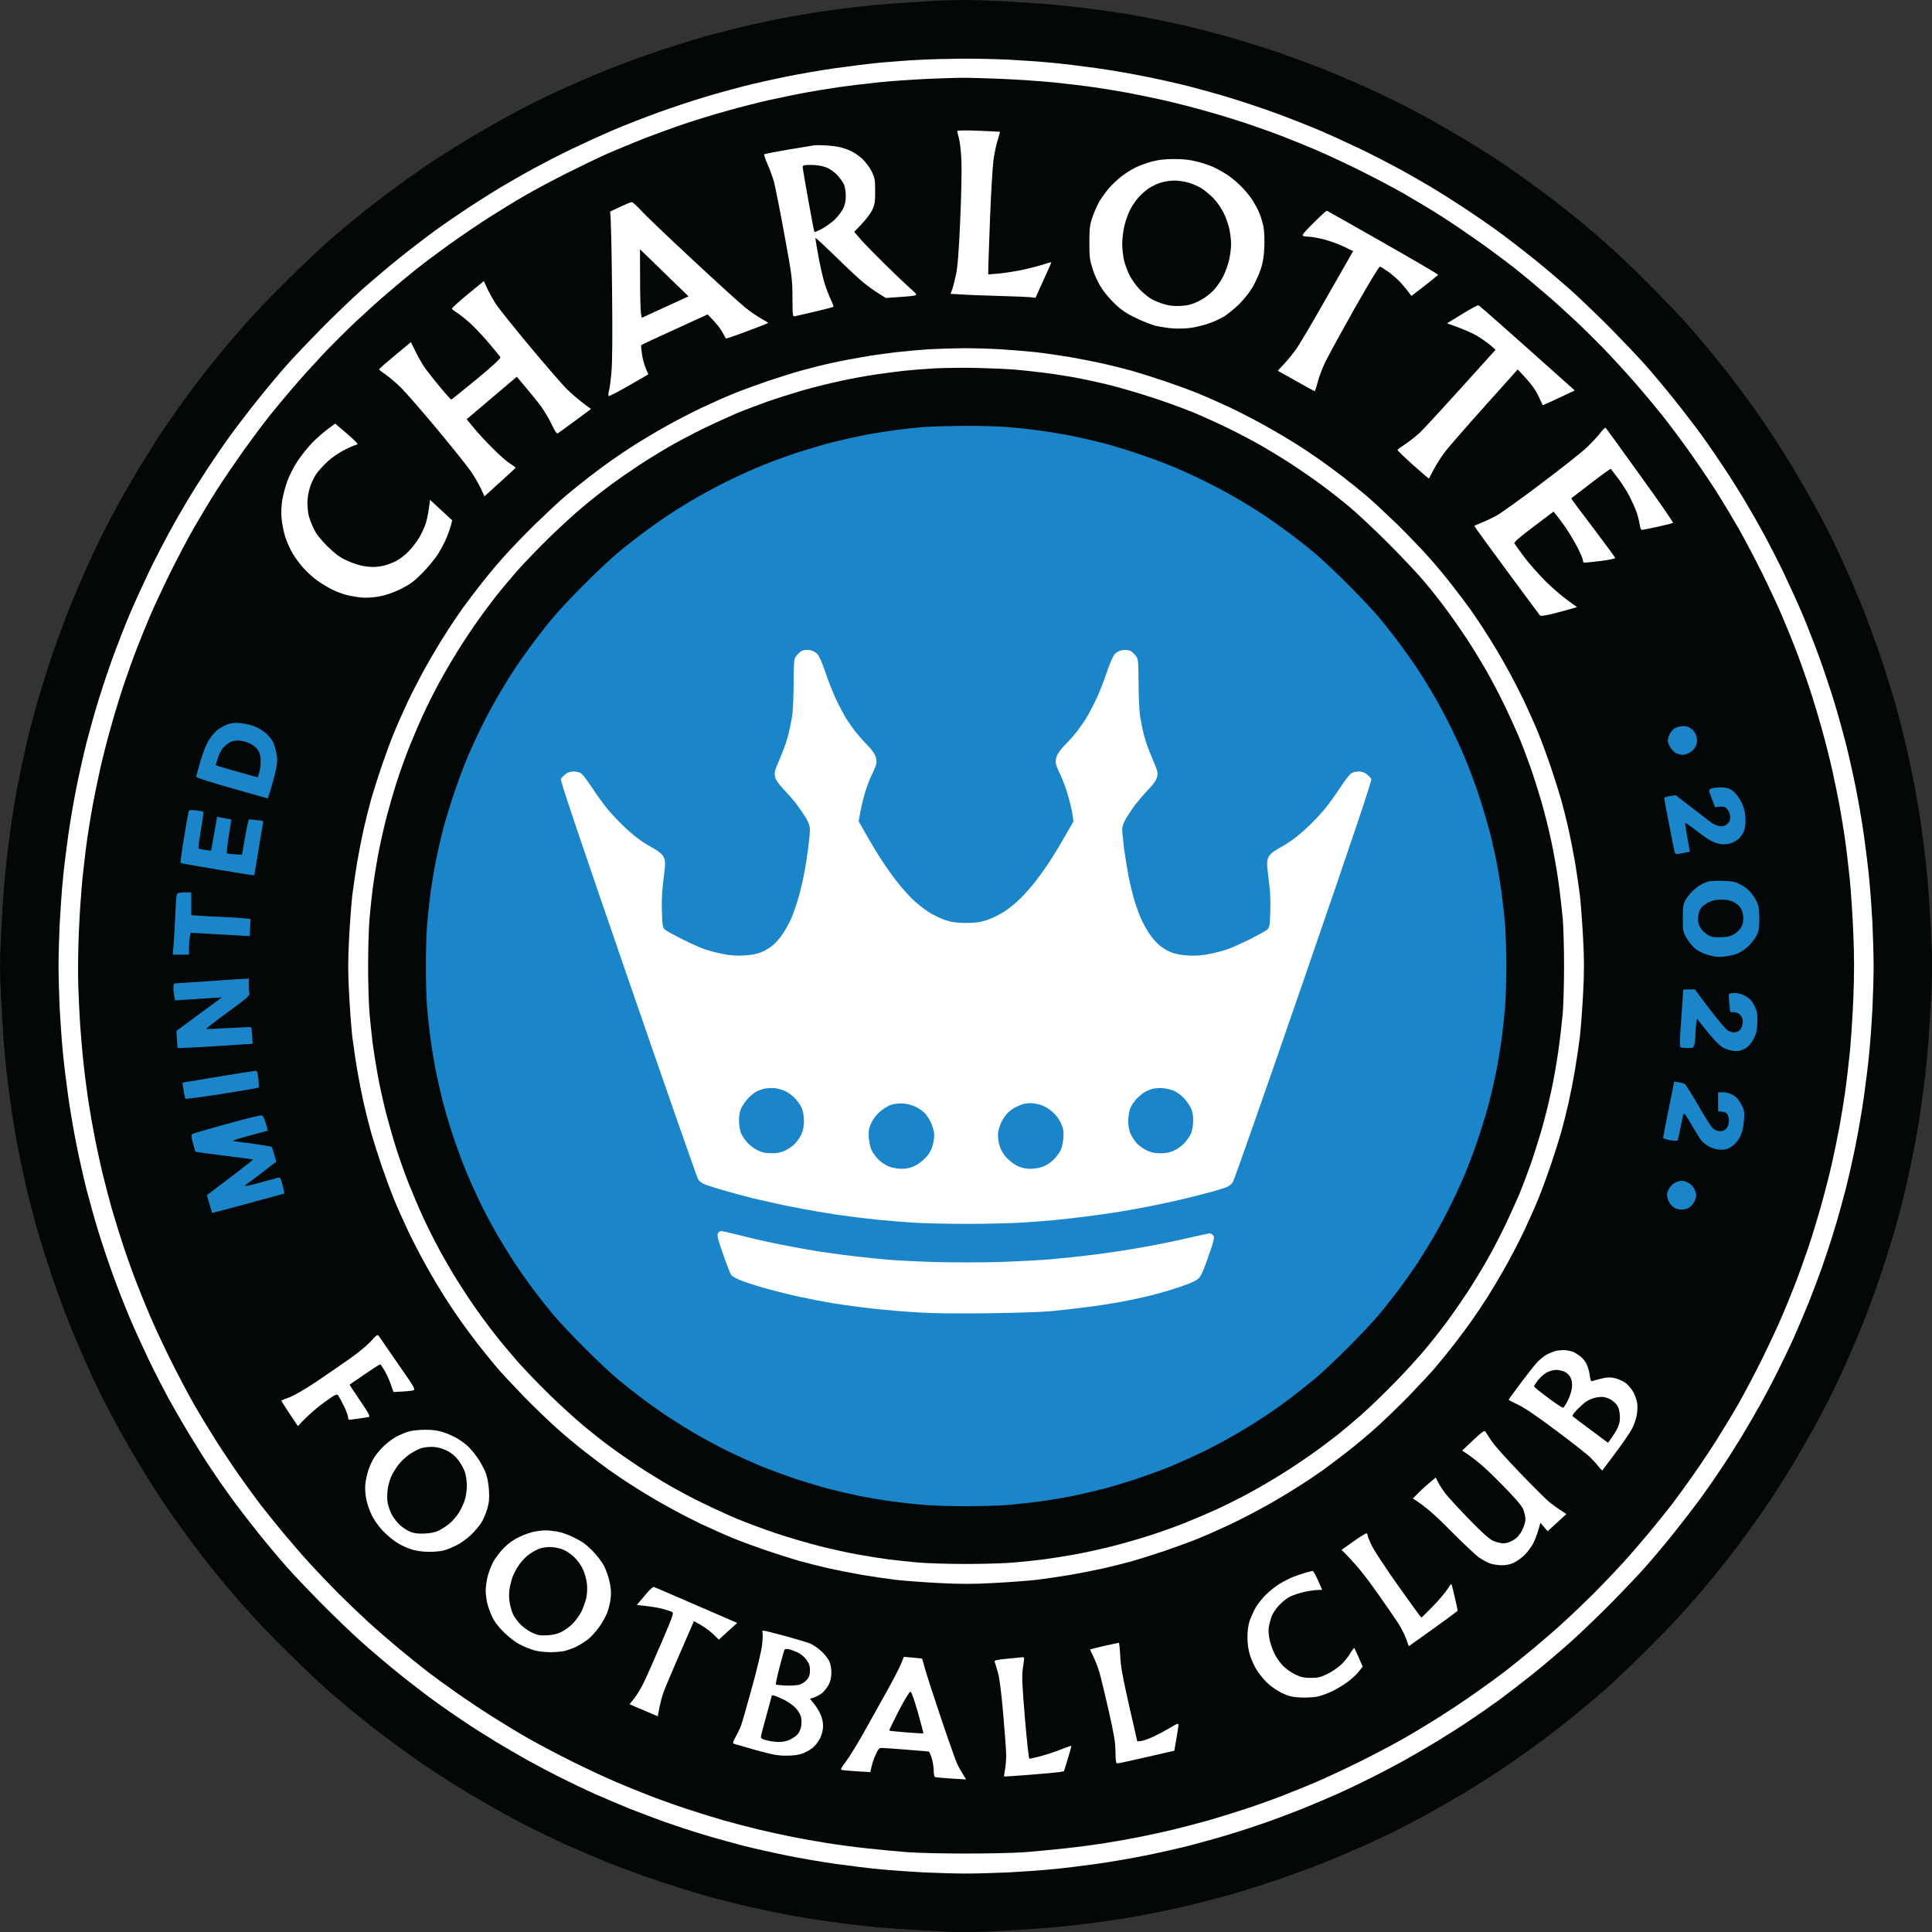 <?xml version="1.0" encoding="UTF-8" standalone="no"?>
<svg
   xmlns:dc="http://purl.org/dc/elements/1.1/"
   xmlns:cc="http://creativecommons.org/ns#"
   xmlns:rdf="http://www.w3.org/1999/02/22-rdf-syntax-ns#"
   xmlns:svg="http://www.w3.org/2000/svg"
   xmlns="http://www.w3.org/2000/svg"
   xmlns:sodipodi="http://sodipodi.sourceforge.net/DTD/sodipodi-0.dtd"
   xmlns:inkscape="http://www.inkscape.org/namespaces/inkscape"
   viewBox="0 0 1000 1000.017"
   width="1000"
   height="1000.017"
   version="1.1"
   id="svg251"
   sodipodi:docname="Charlotte_FC.svg"
   inkscape:version="0.92.4 (5da689c313, 2019-01-14)">
  <rect x="0" y="0" width="1000" height="1000.017" fill="#333333" stroke="none"/>
  <defs
     id="defs255" />
  <sodipodi:namedview
     pagecolor="#ffffff"
     bordercolor="#666666"
     borderopacity="1"
     objecttolerance="10"
     gridtolerance="10"
     guidetolerance="10"
     inkscape:pageopacity="0"
     inkscape:pageshadow="2"
     inkscape:window-width="1920"
     inkscape:window-height="1017"
     id="namedview253"
     showgrid="false"
     fit-margin-top="0"
     fit-margin-left="0"
     fit-margin-right="0"
     fit-margin-bottom="0"
     inkscape:zoom="0.295"
     inkscape:cx="1043.0714"
     inkscape:cy="159.61846"
     inkscape:window-x="1912"
     inkscape:window-y="-8"
     inkscape:window-maximized="1"
     inkscape:current-layer="svg251" />
  <style
     id="style193">
		tspan { white-space:pre }
		.shp0 { fill: #040707 } 
		.shp1 { fill: #ffffff } 
		.shp2 { fill: #1a85c8 } 
	</style>
  <g
     id="g249"
     transform="matrix(5.001,0,0,5.001,-0.056,-0.095)">
    <path
       class="shp0"
       d="m 96.1,0.14 c -0.85,0.05 -2.41,0.16 -3.47,0.23 -1.05,0.07 -2.67,0.22 -3.59,0.32 -0.92,0.1 -2.65,0.33 -3.84,0.5 -1.19,0.17 -3.03,0.48 -4.09,0.69 -1.05,0.2 -2.83,0.58 -3.96,0.84 -1.12,0.26 -3.04,0.76 -4.27,1.1 -1.23,0.35 -3.4,1.03 -4.83,1.51 -1.43,0.48 -3.63,1.29 -4.89,1.79 -1.26,0.5 -3.24,1.34 -4.4,1.86 -1.16,0.53 -2.72,1.26 -3.47,1.64 -0.75,0.38 -2.19,1.14 -3.22,1.7 -1.02,0.57 -2.63,1.5 -3.59,2.07 -0.95,0.58 -2.37,1.46 -3.15,1.97 -0.79,0.51 -2.24,1.51 -3.22,2.21 -0.99,0.71 -2.41,1.76 -3.16,2.34 -0.75,0.59 -2.01,1.59 -2.79,2.24 -0.78,0.65 -1.92,1.62 -2.54,2.17 -0.61,0.54 -2.16,2.02 -3.45,3.28 -1.29,1.26 -3.01,3.02 -3.82,3.91 -0.82,0.88 -2.14,2.39 -2.94,3.34 -0.79,0.95 -1.92,2.35 -2.5,3.1 -0.58,0.75 -1.63,2.17 -2.34,3.16 -0.7,0.98 -1.7,2.43 -2.21,3.22 -0.51,0.78 -1.39,2.2 -1.97,3.15 -0.57,0.96 -1.5,2.57 -2.07,3.59 -0.56,1.03 -1.32,2.47 -1.7,3.22 -0.38,0.75 -1.11,2.31 -1.64,3.47 -0.52,1.16 -1.36,3.14 -1.86,4.4 -0.5,1.26 -1.31,3.46 -1.79,4.89 -0.48,1.43 -1.16,3.6 -1.51,4.83 -0.34,1.23 -0.84,3.15 -1.1,4.27 -0.26,1.13 -0.64,2.91 -0.84,3.96 -0.21,1.06 -0.52,2.9 -0.69,4.09 -0.17,1.19 -0.4,2.92 -0.5,3.84 -0.1,0.92 -0.24,2.42 -0.31,3.34 -0.07,0.92 -0.19,3.04 -0.28,4.71 -0.12,2.4 -0.12,3.64 0.01,5.94 0.08,1.6 0.2,3.67 0.27,4.59 0.07,0.92 0.21,2.42 0.31,3.34 0.1,0.92 0.33,2.65 0.5,3.84 0.17,1.19 0.48,3.03 0.69,4.09 0.2,1.05 0.58,2.83 0.84,3.96 0.26,1.12 0.76,3.04 1.1,4.27 0.35,1.23 1.03,3.4 1.51,4.83 0.48,1.43 1.29,3.63 1.79,4.89 0.5,1.26 1.34,3.24 1.86,4.4 0.53,1.16 1.26,2.72 1.64,3.47 0.38,0.75 1.14,2.19 1.7,3.22 0.57,1.02 1.5,2.63 2.07,3.59 0.58,0.95 1.46,2.37 1.97,3.15 0.51,0.79 1.51,2.24 2.21,3.22 0.71,0.99 1.76,2.41 2.34,3.16 0.58,0.75 1.71,2.15 2.5,3.1 0.8,0.95 2.12,2.46 2.94,3.34 0.81,0.89 2.53,2.65 3.82,3.91 1.29,1.26 2.84,2.74 3.45,3.28 0.62,0.55 1.76,1.52 2.54,2.17 0.78,0.65 2.04,1.65 2.79,2.24 0.75,0.58 2.17,1.63 3.16,2.34 0.98,0.7 2.43,1.7 3.22,2.21 0.78,0.51 2.2,1.39 3.15,1.97 0.96,0.57 2.57,1.5 3.59,2.07 1.03,0.56 2.47,1.32 3.22,1.7 0.75,0.38 2.31,1.11 3.47,1.64 1.16,0.52 3.14,1.36 4.4,1.86 1.26,0.5 3.46,1.31 4.89,1.79 1.43,0.48 3.6,1.16 4.83,1.51 1.23,0.34 3.15,0.84 4.27,1.1 1.13,0.26 2.78,0.62 3.69,0.79 0.9,0.18 2.32,0.43 3.15,0.56 0.84,0.13 2.41,0.36 3.5,0.49 1.09,0.14 2.62,0.31 3.41,0.38 0.78,0.07 2.82,0.21 4.52,0.31 1.7,0.11 3.76,0.19 4.58,0.19 0.82,0 2.88,-0.08 4.58,-0.19 1.7,-0.1 3.74,-0.24 4.52,-0.31 0.79,-0.07 2.32,-0.24 3.41,-0.38 1.09,-0.13 2.66,-0.36 3.5,-0.49 0.83,-0.13 2.25,-0.38 3.15,-0.56 0.91,-0.17 2.56,-0.53 3.69,-0.79 1.12,-0.26 3.04,-0.76 4.27,-1.1 1.23,-0.35 3.4,-1.03 4.83,-1.51 1.43,-0.48 3.63,-1.29 4.89,-1.79 1.26,-0.5 3.24,-1.34 4.4,-1.86 1.16,-0.53 2.72,-1.26 3.47,-1.64 0.75,-0.38 2.19,-1.14 3.22,-1.7 1.02,-0.57 2.63,-1.5 3.59,-2.07 0.95,-0.58 2.37,-1.46 3.15,-1.97 0.79,-0.51 2.24,-1.51 3.22,-2.21 0.99,-0.71 2.41,-1.76 3.16,-2.34 0.75,-0.59 2.01,-1.59 2.79,-2.24 0.78,-0.65 1.92,-1.62 2.54,-2.17 0.61,-0.54 2.16,-2.02 3.45,-3.28 1.29,-1.26 3.01,-3.02 3.82,-3.91 0.82,-0.88 2.14,-2.39 2.94,-3.34 0.79,-0.95 1.92,-2.35 2.5,-3.1 0.58,-0.75 1.63,-2.17 2.34,-3.16 0.7,-0.98 1.7,-2.43 2.21,-3.22 0.51,-0.78 1.39,-2.2 1.97,-3.15 0.57,-0.96 1.5,-2.57 2.07,-3.59 0.56,-1.03 1.32,-2.47 1.7,-3.22 0.38,-0.75 1.11,-2.31 1.64,-3.47 0.52,-1.16 1.36,-3.14 1.86,-4.4 0.5,-1.26 1.31,-3.46 1.79,-4.89 0.48,-1.43 1.16,-3.6 1.51,-4.83 0.34,-1.23 0.84,-3.15 1.1,-4.27 0.26,-1.13 0.64,-2.91 0.84,-3.96 0.21,-1.06 0.52,-2.9 0.69,-4.09 0.17,-1.19 0.4,-2.92 0.5,-3.84 0.1,-0.92 0.24,-2.42 0.31,-3.34 0.07,-0.92 0.19,-3.04 0.28,-4.71 0.12,-2.4 0.12,-3.64 -0.01,-5.94 -0.08,-1.6 -0.2,-3.67 -0.27,-4.59 -0.07,-0.92 -0.21,-2.42 -0.31,-3.34 -0.1,-0.92 -0.33,-2.65 -0.5,-3.84 -0.17,-1.19 -0.48,-3.03 -0.69,-4.09 -0.2,-1.05 -0.58,-2.83 -0.84,-3.96 -0.26,-1.12 -0.76,-3.04 -1.1,-4.27 -0.35,-1.23 -1.03,-3.4 -1.51,-4.83 -0.48,-1.43 -1.29,-3.63 -1.79,-4.89 -0.5,-1.26 -1.34,-3.24 -1.86,-4.4 -0.53,-1.16 -1.26,-2.72 -1.64,-3.47 -0.38,-0.75 -1.14,-2.19 -1.7,-3.22 -0.57,-1.02 -1.5,-2.63 -2.07,-3.59 -0.58,-0.95 -1.46,-2.37 -1.97,-3.15 -0.51,-0.79 -1.51,-2.24 -2.21,-3.22 -0.71,-0.99 -1.76,-2.41 -2.34,-3.16 -0.59,-0.75 -1.59,-2.01 -2.24,-2.79 -0.65,-0.78 -1.62,-1.92 -2.17,-2.54 -0.54,-0.61 -2.02,-2.16 -3.28,-3.45 -1.26,-1.29 -3.02,-3.01 -3.91,-3.82 -0.88,-0.82 -2.39,-2.14 -3.34,-2.94 -0.95,-0.79 -2.35,-1.92 -3.1,-2.5 -0.75,-0.58 -2.17,-1.63 -3.16,-2.34 -0.98,-0.7 -2.43,-1.7 -3.22,-2.21 -0.78,-0.51 -2.2,-1.39 -3.15,-1.97 -0.96,-0.57 -2.57,-1.5 -3.59,-2.07 -1.03,-0.56 -2.47,-1.32 -3.22,-1.7 -0.75,-0.38 -2.31,-1.11 -3.47,-1.64 -1.16,-0.52 -3.14,-1.36 -4.4,-1.86 -1.26,-0.5 -3.46,-1.31 -4.89,-1.79 -1.43,-0.48 -3.6,-1.16 -4.83,-1.51 -1.23,-0.34 -3.15,-0.84 -4.27,-1.1 C 121.72,2.46 120.07,2.1 119.16,1.93 118.26,1.75 116.84,1.5 116.01,1.37 115.17,1.24 113.6,1.01 112.51,0.88 111.42,0.74 109.89,0.57 109.1,0.5 108.32,0.43 106.28,0.29 104.58,0.19 102.88,0.08 100.62,0.01 99.57,0.02 98.51,0.03 96.95,0.08 96.1,0.14 Z"
       id="path195"
       inkscape:connector-curvature="0"
       style="fill:#040707" />
    <path
       class="shp1"
       d="M 95.17,6.21 C 94.08,6.26 92.27,6.4 91.15,6.5 90.02,6.61 87.93,6.87 86.5,7.07 85.07,7.27 82.81,7.66 81.49,7.93 80.16,8.19 78.1,8.66 76.9,8.96 c -1.19,0.31 -3.11,0.84 -4.27,1.2 -1.16,0.35 -3.19,1.03 -4.52,1.51 -1.33,0.48 -3.39,1.29 -4.58,1.79 -1.19,0.51 -3.14,1.4 -4.33,1.97 -1.2,0.58 -2.95,1.48 -3.91,2 -0.95,0.52 -2.43,1.36 -3.28,1.87 -0.85,0.5 -2.41,1.48 -3.47,2.18 -1.05,0.69 -2.64,1.78 -3.52,2.42 -0.89,0.65 -2.56,1.93 -3.72,2.86 -1.16,0.93 -2.91,2.42 -3.9,3.3 -0.99,0.89 -2.84,2.66 -4.11,3.95 -1.27,1.29 -2.88,2.98 -3.57,3.76 -0.7,0.78 -2.03,2.37 -2.96,3.53 -0.93,1.16 -2.21,2.83 -2.86,3.72 -0.64,0.88 -1.73,2.47 -2.42,3.52 -0.7,1.06 -1.68,2.62 -2.18,3.47 -0.51,0.85 -1.35,2.33 -1.87,3.28 -0.52,0.96 -1.42,2.71 -2,3.91 -0.57,1.19 -1.46,3.14 -1.97,4.33 -0.5,1.19 -1.31,3.25 -1.79,4.58 -0.48,1.33 -1.16,3.36 -1.51,4.52 -0.36,1.16 -0.89,3.08 -1.2,4.27 -0.3,1.2 -0.77,3.26 -1.03,4.59 -0.27,1.32 -0.66,3.58 -0.86,5.01 -0.2,1.43 -0.46,3.52 -0.56,4.65 -0.11,1.12 -0.25,3.13 -0.32,4.45 -0.06,1.33 -0.12,3.31 -0.12,4.4 0,1.09 0.06,3.07 0.12,4.4 0.07,1.32 0.21,3.33 0.32,4.45 0.1,1.13 0.36,3.22 0.56,4.65 0.2,1.43 0.59,3.69 0.86,5.01 0.26,1.33 0.73,3.39 1.03,4.59 0.31,1.19 0.84,3.11 1.2,4.27 0.35,1.16 1.03,3.19 1.51,4.52 0.48,1.33 1.29,3.39 1.79,4.58 0.51,1.19 1.4,3.14 1.97,4.33 0.58,1.2 1.48,2.95 2,3.91 0.52,0.95 1.5,2.65 2.18,3.77 0.68,1.13 1.68,2.72 2.23,3.53 0.54,0.82 1.49,2.19 2.11,3.04 0.62,0.85 1.88,2.49 2.81,3.65 0.93,1.16 2.26,2.75 2.96,3.53 0.69,0.78 2.3,2.47 3.57,3.76 1.27,1.28 3.12,3.06 4.11,3.94 0.99,0.89 2.74,2.38 3.9,3.31 1.16,0.93 2.8,2.19 3.65,2.81 0.85,0.62 2.22,1.57 3.04,2.11 0.81,0.55 2.29,1.49 3.28,2.09 0.99,0.6 2.52,1.49 3.4,1.98 0.89,0.49 2.42,1.3 3.41,1.79 0.99,0.5 2.6,1.27 3.59,1.71 0.99,0.44 2.61,1.12 3.59,1.52 0.99,0.39 2.58,0.99 3.53,1.33 0.96,0.34 2.68,0.91 3.84,1.26 1.16,0.36 3.08,0.89 4.27,1.2 1.2,0.3 3.26,0.77 4.59,1.03 1.32,0.27 3.58,0.66 5.01,0.86 1.43,0.2 3.52,0.46 4.65,0.56 1.12,0.11 3.13,0.25 4.45,0.32 1.33,0.06 3.31,0.12 4.4,0.12 1.09,0 3.07,-0.06 4.4,-0.12 1.32,-0.07 3.33,-0.21 4.45,-0.32 1.13,-0.1 3.22,-0.36 4.65,-0.56 1.43,-0.2 3.69,-0.59 5.01,-0.86 1.33,-0.26 3.39,-0.73 4.59,-1.03 1.19,-0.31 3.11,-0.84 4.27,-1.2 1.16,-0.35 2.88,-0.92 3.84,-1.26 0.95,-0.34 2.54,-0.94 3.53,-1.33 0.98,-0.4 2.6,-1.08 3.59,-1.52 0.99,-0.44 2.6,-1.21 3.59,-1.71 0.99,-0.49 2.52,-1.3 3.41,-1.79 0.88,-0.49 2.41,-1.38 3.4,-1.98 0.99,-0.6 2.47,-1.54 3.28,-2.09 0.82,-0.54 2.19,-1.49 3.04,-2.11 0.85,-0.62 2.49,-1.88 3.65,-2.81 1.16,-0.93 2.91,-2.42 3.9,-3.31 0.99,-0.88 2.84,-2.66 4.11,-3.94 1.27,-1.29 2.88,-2.98 3.57,-3.76 0.7,-0.78 2.03,-2.37 2.96,-3.53 0.93,-1.16 2.19,-2.8 2.81,-3.65 0.62,-0.85 1.57,-2.22 2.11,-3.04 0.55,-0.81 1.49,-2.29 2.09,-3.28 0.6,-0.99 1.49,-2.52 1.98,-3.4 0.49,-0.89 1.3,-2.42 1.79,-3.41 0.5,-0.99 1.27,-2.6 1.71,-3.59 0.44,-0.99 1.12,-2.61 1.52,-3.59 0.39,-0.99 0.99,-2.58 1.33,-3.53 0.34,-0.96 0.91,-2.68 1.26,-3.84 0.36,-1.16 0.89,-3.08 1.2,-4.27 0.3,-1.2 0.77,-3.26 1.03,-4.59 0.27,-1.32 0.66,-3.58 0.86,-5.01 0.2,-1.43 0.46,-3.52 0.56,-4.65 0.11,-1.12 0.25,-3.13 0.32,-4.45 0.06,-1.33 0.12,-3.31 0.12,-4.4 0,-1.09 -0.06,-3.07 -0.12,-4.4 -0.07,-1.32 -0.21,-3.33 -0.32,-4.45 -0.1,-1.13 -0.36,-3.22 -0.56,-4.65 -0.2,-1.43 -0.59,-3.69 -0.86,-5.01 -0.26,-1.33 -0.73,-3.39 -1.03,-4.59 -0.31,-1.19 -0.84,-3.11 -1.2,-4.27 -0.35,-1.16 -1.03,-3.19 -1.51,-4.52 -0.48,-1.33 -1.29,-3.39 -1.79,-4.58 -0.51,-1.19 -1.4,-3.14 -1.97,-4.33 -0.58,-1.2 -1.48,-2.95 -2,-3.91 -0.52,-0.95 -1.36,-2.43 -1.87,-3.28 -0.5,-0.85 -1.48,-2.41 -2.18,-3.47 -0.69,-1.05 -1.78,-2.64 -2.42,-3.52 -0.65,-0.89 -1.93,-2.56 -2.86,-3.72 -0.93,-1.16 -2.26,-2.75 -2.96,-3.53 -0.69,-0.78 -2.3,-2.47 -3.57,-3.76 -1.27,-1.29 -3.12,-3.06 -4.11,-3.95 -0.99,-0.88 -2.74,-2.37 -3.9,-3.3 -1.16,-0.93 -2.83,-2.21 -3.72,-2.86 -0.88,-0.64 -2.47,-1.73 -3.52,-2.42 -1.06,-0.7 -2.62,-1.68 -3.47,-2.18 -0.85,-0.51 -2.33,-1.35 -3.28,-1.87 -0.96,-0.52 -2.71,-1.42 -3.91,-2 -1.19,-0.57 -3.14,-1.46 -4.33,-1.97 -1.19,-0.5 -3.25,-1.31 -4.58,-1.79 -1.33,-0.48 -3.36,-1.16 -4.52,-1.51 -1.16,-0.36 -3.08,-0.89 -4.27,-1.2 -1.2,-0.3 -3.26,-0.77 -4.59,-1.03 -1.32,-0.27 -3.58,-0.66 -5.01,-0.86 -1.43,-0.2 -3.52,-0.46 -4.65,-0.56 -1.12,-0.11 -3.13,-0.25 -4.45,-0.32 -1.33,-0.06 -3.51,-0.11 -4.83,-0.1 -1.33,0.01 -3.31,0.06 -4.4,0.12 z"
       id="path197"
       inkscape:connector-curvature="0"
       style="fill:#ffffff" />
    <path
       class="shp0"
       d="M 95.85,8.19 C 94.52,8.25 92.32,8.4 90.96,8.54 89.6,8.68 87.7,8.91 86.75,9.05 85.8,9.19 84.26,9.44 83.34,9.61 c -0.92,0.17 -2.56,0.51 -3.65,0.75 -1.09,0.24 -3.04,0.74 -4.33,1.1 -1.3,0.36 -3.3,0.97 -4.46,1.36 -1.16,0.39 -3.03,1.07 -4.15,1.5 -1.12,0.44 -2.82,1.15 -3.78,1.56 -0.95,0.42 -2.9,1.36 -4.33,2.08 -1.43,0.72 -3.36,1.75 -4.27,2.28 -0.92,0.53 -2.51,1.5 -3.53,2.15 -1.03,0.64 -2.86,1.89 -4.09,2.76 -1.23,0.88 -2.88,2.11 -3.67,2.74 -0.79,0.63 -2.13,1.74 -2.97,2.47 -0.85,0.72 -2.33,2.06 -3.3,2.97 -0.96,0.91 -2.52,2.46 -3.45,3.45 -0.93,0.99 -2.28,2.48 -3,3.33 -0.73,0.84 -1.84,2.18 -2.47,2.97 -0.63,0.79 -1.86,2.44 -2.74,3.67 -0.87,1.23 -2.12,3.06 -2.77,4.09 -0.65,1.02 -1.69,2.75 -2.31,3.83 -0.62,1.09 -1.74,3.21 -2.48,4.71 -0.74,1.5 -1.66,3.48 -2.05,4.4 -0.39,0.92 -1.01,2.42 -1.36,3.34 -0.36,0.92 -0.97,2.62 -1.36,3.78 -0.39,1.16 -1,3.16 -1.36,4.46 -0.36,1.29 -0.86,3.24 -1.1,4.33 -0.24,1.09 -0.58,2.73 -0.75,3.65 -0.17,0.92 -0.42,2.46 -0.56,3.41 -0.14,0.95 -0.36,2.82 -0.5,4.15 -0.13,1.33 -0.31,3.86 -0.38,5.63 -0.08,1.77 -0.1,4.23 -0.06,5.45 0.04,1.23 0.13,3.09 0.2,4.15 0.07,1.06 0.23,2.92 0.37,4.15 0.13,1.22 0.38,3.09 0.55,4.15 0.17,1.05 0.45,2.64 0.63,3.53 0.17,0.88 0.51,2.41 0.74,3.4 0.24,0.99 0.68,2.68 0.98,3.75 0.31,1.07 0.87,2.88 1.25,4.02 0.38,1.14 0.99,2.83 1.35,3.75 0.35,0.92 0.97,2.42 1.36,3.34 0.39,0.92 1.31,2.9 2.05,4.4 0.74,1.5 1.86,3.62 2.48,4.71 0.62,1.08 1.67,2.81 2.32,3.83 0.65,1.03 1.71,2.61 2.36,3.53 0.64,0.92 1.62,2.26 2.16,2.98 0.55,0.71 1.65,2.08 2.44,3.03 0.79,0.95 2.05,2.4 2.8,3.22 0.74,0.81 2.05,2.18 2.9,3.03 0.85,0.85 2.22,2.16 3.03,2.9 0.82,0.75 2.27,2.01 3.22,2.8 0.95,0.79 2.32,1.89 3.03,2.44 0.72,0.54 2.06,1.52 2.98,2.16 0.92,0.65 2.5,1.71 3.53,2.36 1.02,0.65 2.75,1.7 3.83,2.32 1.09,0.62 3.21,1.74 4.71,2.48 1.5,0.74 3.48,1.66 4.4,2.05 0.92,0.39 2.42,1.01 3.34,1.36 0.92,0.36 2.61,0.97 3.75,1.35 1.14,0.38 2.95,0.94 4.02,1.25 1.07,0.3 2.76,0.74 3.75,0.98 0.99,0.23 2.52,0.57 3.4,0.74 0.89,0.18 2.48,0.46 3.53,0.63 1.06,0.17 2.93,0.42 4.15,0.55 1.23,0.14 3.12,0.31 4.21,0.4 1.09,0.08 3.82,0.14 6.07,0.14 2.25,0 4.98,-0.06 6.07,-0.14 1.09,-0.09 2.98,-0.26 4.21,-0.4 1.22,-0.13 3.09,-0.38 4.15,-0.55 1.05,-0.17 2.64,-0.45 3.53,-0.63 0.88,-0.17 2.41,-0.51 3.4,-0.74 0.99,-0.24 2.68,-0.68 3.75,-0.98 1.07,-0.31 2.88,-0.87 4.02,-1.25 1.14,-0.38 2.83,-0.99 3.75,-1.35 0.92,-0.35 2.42,-0.97 3.34,-1.36 0.92,-0.39 2.9,-1.31 4.4,-2.05 1.5,-0.74 3.62,-1.86 4.71,-2.48 1.08,-0.62 2.81,-1.67 3.83,-2.32 1.03,-0.65 2.61,-1.71 3.53,-2.36 0.92,-0.64 2.26,-1.62 2.98,-2.16 0.71,-0.55 2.08,-1.65 3.03,-2.44 0.95,-0.79 2.4,-2.05 3.22,-2.8 0.81,-0.74 2.18,-2.05 3.03,-2.9 0.85,-0.85 2.16,-2.22 2.9,-3.03 0.75,-0.82 2.01,-2.27 2.8,-3.22 0.79,-0.95 1.89,-2.32 2.44,-3.03 0.54,-0.72 1.52,-2.06 2.16,-2.98 0.65,-0.92 1.71,-2.5 2.36,-3.53 0.65,-1.02 1.7,-2.75 2.32,-3.83 0.62,-1.09 1.74,-3.21 2.48,-4.71 0.74,-1.5 1.66,-3.48 2.05,-4.4 0.39,-0.92 1.01,-2.42 1.36,-3.34 0.36,-0.92 0.97,-2.62 1.36,-3.78 0.39,-1.16 1,-3.16 1.36,-4.46 0.36,-1.29 0.86,-3.24 1.1,-4.33 0.24,-1.09 0.58,-2.73 0.75,-3.65 0.17,-0.92 0.42,-2.46 0.56,-3.41 0.14,-0.95 0.36,-2.82 0.5,-4.15 0.13,-1.33 0.31,-3.92 0.38,-5.76 0.1,-2.44 0.1,-4.24 0,-6.68 -0.07,-1.84 -0.25,-4.43 -0.38,-5.76 -0.14,-1.33 -0.36,-3.2 -0.5,-4.15 -0.14,-0.95 -0.39,-2.49 -0.56,-3.41 -0.17,-0.92 -0.51,-2.56 -0.75,-3.65 -0.24,-1.09 -0.74,-3.04 -1.1,-4.33 -0.36,-1.3 -0.97,-3.3 -1.36,-4.46 -0.39,-1.16 -1,-2.86 -1.36,-3.78 -0.35,-0.92 -0.97,-2.42 -1.36,-3.34 -0.39,-0.92 -1.31,-2.9 -2.05,-4.4 -0.74,-1.5 -1.86,-3.62 -2.48,-4.71 -0.62,-1.08 -1.66,-2.81 -2.31,-3.83 -0.65,-1.03 -1.9,-2.86 -2.77,-4.09 -0.88,-1.23 -2.11,-2.88 -2.74,-3.67 -0.63,-0.79 -1.74,-2.13 -2.47,-2.97 -0.72,-0.85 -2.07,-2.34 -3,-3.33 -0.93,-0.99 -2.49,-2.54 -3.45,-3.45 -0.97,-0.91 -2.45,-2.25 -3.3,-2.97 -0.84,-0.73 -2.18,-1.84 -2.97,-2.47 -0.79,-0.63 -2.44,-1.86 -3.67,-2.74 -1.23,-0.87 -3.06,-2.12 -4.09,-2.77 -1.02,-0.65 -2.75,-1.69 -3.83,-2.31 -1.09,-0.62 -3.21,-1.74 -4.71,-2.48 -1.5,-0.74 -3.48,-1.66 -4.4,-2.05 -0.92,-0.39 -2.42,-1.01 -3.34,-1.36 -0.92,-0.36 -2.62,-0.97 -3.78,-1.36 -1.16,-0.39 -3.16,-1 -4.46,-1.36 -1.29,-0.36 -3.24,-0.86 -4.33,-1.1 -1.09,-0.24 -2.73,-0.58 -3.65,-0.75 C 115.74,9.44 114.2,9.19 113.25,9.05 112.3,8.91 110.43,8.69 109.1,8.55 107.77,8.42 105.32,8.25 103.65,8.18 101.98,8.11 100.09,8.06 99.44,8.07 98.8,8.08 97.18,8.13 95.85,8.19 Z"
       id="path199"
       inkscape:connector-curvature="0"
       style="fill:#040707" />
    <path
       class="shp1"
       d="m 99.09,13.57 c -0.01,0.06 0.07,0.42 0.18,0.8 0.1,0.37 0.22,1.43 0.25,2.35 0.04,0.92 -0.02,3.68 -0.13,6.13 -0.14,3.23 -0.26,4.76 -0.43,5.57 -0.13,0.61 -0.31,1.32 -0.4,1.56 l -0.17,0.45 c 1.82,0.12 3.58,0.18 5.08,0.22 1.5,0.04 2.94,0.1 3.22,0.13 l 0.49,0.07 c 1.3,-2.84 1.66,-3.68 1.64,-3.69 -0.01,-0.02 -0.45,0.1 -0.96,0.27 -0.51,0.16 -1.51,0.41 -2.23,0.56 -0.71,0.14 -1.76,0.3 -2.32,0.35 l -1.02,0.08 c 0,-0.77 0.09,-3.16 0.19,-5.82 0.1,-2.66 0.27,-5.39 0.36,-6.07 0.1,-0.68 0.29,-1.6 0.44,-2.04 0.14,-0.44 0.24,-0.82 0.22,-0.83 -0.02,-0.01 -1.01,-0.06 -2.21,-0.11 -1.26,-0.05 -2.19,-0.04 -2.2,0.02 z m -14.82,1.49 c -0.2,0.03 -1.42,0.23 -2.71,0.45 -1.28,0.22 -2.38,0.43 -2.44,0.47 -0.06,0.03 0.08,0.48 0.31,0.99 0.23,0.51 0.54,1.34 0.68,1.85 0.14,0.51 0.63,2.97 1.08,5.45 0.8,4.34 0.83,4.61 0.84,6.53 0.01,1.94 0.02,2 0.26,1.95 0.14,-0.03 1.08,-0.25 2.11,-0.49 1.02,-0.24 1.87,-0.46 1.88,-0.5 0.02,-0.03 -0.13,-0.41 -0.32,-0.83 -0.2,-0.43 -0.48,-1.17 -0.62,-1.64 -0.15,-0.48 -0.43,-1.7 -0.62,-2.73 -0.19,-1.02 -0.33,-1.88 -0.31,-1.92 0.02,-0.03 0.95,0.83 2.07,1.92 1.11,1.09 2.41,2.3 2.88,2.69 0.47,0.38 1.19,0.9 1.6,1.15 l 0.74,0.46 c 2.02,-0.13 2.75,-0.2 2.94,-0.25 0.32,-0.08 0.32,-0.09 -0.5,-0.82 -0.46,-0.41 -1.6,-1.49 -2.54,-2.42 -0.94,-0.92 -2.04,-2.05 -2.45,-2.51 l -0.73,-0.84 c 1.17,-1.19 1.66,-1.85 1.84,-2.22 0.29,-0.61 0.33,-0.83 0.33,-1.99 0,-1.16 -0.04,-1.37 -0.34,-2.01 C 90.06,17.41 89.64,16.83 89.32,16.52 89,16.21 88.45,15.82 88.11,15.66 87.77,15.5 87.24,15.32 86.93,15.25 86.63,15.18 85.99,15.1 85.51,15.07 85.03,15.04 84.48,15.03 84.27,15.06 Z m 34.99,1.67 c -0.51,0.14 -1.27,0.41 -1.67,0.6 -0.41,0.2 -1.08,0.61 -1.49,0.93 -0.41,0.31 -1.04,0.91 -1.4,1.34 -0.35,0.42 -0.81,1.08 -1.01,1.45 -0.19,0.38 -0.49,1.07 -0.65,1.55 -0.24,0.74 -0.28,1.12 -0.28,2.54 0,1.52 0.03,1.77 0.36,2.79 0.22,0.66 0.6,1.46 0.95,1.98 0.31,0.47 0.96,1.22 1.43,1.65 0.61,0.57 1.2,0.96 2.09,1.38 0.68,0.33 1.6,0.69 2.04,0.8 0.44,0.1 1.25,0.23 1.79,0.27 0.57,0.04 1.39,0.01 1.92,-0.07 0.51,-0.08 1.32,-0.28 1.8,-0.45 0.48,-0.17 1.17,-0.48 1.54,-0.7 0.37,-0.23 1.07,-0.8 1.56,-1.27 0.49,-0.48 1.11,-1.26 1.39,-1.74 0.28,-0.47 0.66,-1.31 0.85,-1.85 0.25,-0.76 0.34,-1.31 0.39,-2.36 0.03,-0.81 -0.01,-1.66 -0.09,-2.1 -0.09,-0.41 -0.27,-1.02 -0.41,-1.36 -0.14,-0.35 -0.45,-0.93 -0.68,-1.31 -0.24,-0.37 -0.74,-1 -1.13,-1.4 -0.38,-0.4 -1.03,-0.95 -1.44,-1.23 -0.41,-0.28 -1.09,-0.66 -1.52,-0.86 -0.42,-0.19 -1.23,-0.46 -1.79,-0.59 -0.7,-0.17 -1.43,-0.25 -2.32,-0.24 -0.89,0 -1.6,0.08 -2.23,0.25 z"
       id="path201"
       inkscape:connector-curvature="0"
       style="fill:#ffffff" />
    <path
       class="shp0"
       d="m 83.09,17.31 c 0,0.12 0.26,1.66 0.58,3.43 0.32,1.77 0.6,3.25 0.63,3.28 0.03,0.04 0.36,-0.1 0.75,-0.3 0.38,-0.21 0.97,-0.63 1.31,-0.93 0.33,-0.31 0.74,-0.83 0.9,-1.15 0.21,-0.42 0.29,-0.8 0.29,-1.33 0,-0.41 -0.08,-0.94 -0.18,-1.18 -0.1,-0.24 -0.42,-0.68 -0.71,-1 -0.35,-0.36 -0.76,-0.64 -1.18,-0.8 -0.41,-0.15 -0.97,-0.24 -1.52,-0.24 -0.74,0 -0.86,0.03 -0.87,0.22 z m 37.03,1.62 c -0.37,0.12 -0.93,0.39 -1.23,0.59 -0.31,0.21 -0.8,0.65 -1.1,0.99 -0.29,0.33 -0.69,0.94 -0.88,1.35 -0.19,0.41 -0.44,1.14 -0.55,1.64 -0.11,0.49 -0.2,1.3 -0.2,1.79 0,0.5 0.09,1.25 0.19,1.68 0.1,0.42 0.36,1.12 0.57,1.54 0.22,0.43 0.68,1.08 1.04,1.46 0.36,0.37 0.92,0.83 1.25,1.01 0.33,0.18 0.94,0.43 1.35,0.54 0.51,0.15 1.02,0.2 1.67,0.16 0.71,-0.04 1.12,-0.15 1.76,-0.45 0.5,-0.23 1.11,-0.66 1.5,-1.04 0.39,-0.39 0.84,-1.01 1.1,-1.52 0.24,-0.48 0.53,-1.27 0.64,-1.77 0.11,-0.49 0.2,-1.21 0.2,-1.61 0,-0.39 -0.08,-1.07 -0.17,-1.51 -0.09,-0.45 -0.34,-1.18 -0.56,-1.64 -0.22,-0.48 -0.67,-1.14 -1.05,-1.55 -0.37,-0.39 -0.97,-0.89 -1.33,-1.11 -0.37,-0.22 -1,-0.48 -1.41,-0.59 -0.41,-0.11 -1.05,-0.19 -1.42,-0.18 -0.38,0 -0.99,0.1 -1.37,0.22 z"
       id="path203"
       inkscape:connector-curvature="0"
       style="fill:#040707" />
    <path
       class="shp1"
       d="m 64.18,21.43 -1.02,0.49 c 0.1,0.91 0.16,4.32 0.2,8.17 0.05,4.75 0.03,7.48 -0.07,8.49 -0.07,0.81 -0.19,1.68 -0.26,1.92 -0.06,0.23 -0.07,0.46 -0.02,0.51 0.05,0.04 0.99,-0.45 2.1,-1.09 l 2.01,-1.16 c -0.38,-0.77 -0.56,-1.43 -0.65,-1.97 -0.08,-0.54 -0.13,-1.02 -0.09,-1.05 0.03,-0.04 1.59,-0.77 3.47,-1.62 l 3.4,-1.56 c 0.91,0.92 1.33,1.46 1.51,1.81 0.18,0.34 0.34,0.64 0.37,0.68 0.03,0.03 1.02,-0.3 2.21,-0.75 1.19,-0.44 2.17,-0.83 2.17,-0.86 C 79.5,33.4 79.18,33.2 78.79,32.99 78.4,32.77 77.66,32.27 77.15,31.86 76.64,31.45 74.16,29.2 71.64,26.85 c -2.52,-2.34 -4.92,-4.63 -5.32,-5.09 -0.41,-0.45 -0.83,-0.82 -0.93,-0.82 -0.11,0.01 -0.65,0.23 -1.21,0.49 z m 71.79,1.65 c -1.04,1.03 -1.25,1.3 -1.08,1.36 0.12,0.05 0.4,0.08 0.62,0.08 0.22,0 0.88,0.12 1.46,0.26 0.57,0.14 1.51,0.47 2.07,0.74 l 1.02,0.49 c -0.36,0.62 -1.59,2.78 -2.97,5.2 -1.37,2.42 -2.73,4.7 -3.01,5.07 -0.28,0.38 -0.8,1.01 -1.16,1.4 l -0.66,0.71 c 2.88,1.63 3.76,2.11 3.81,2.11 0.05,0 0.19,-0.41 0.31,-0.9 0.12,-0.5 0.48,-1.43 0.78,-2.08 0.31,-0.64 1.68,-3.14 3.03,-5.54 1.36,-2.4 2.54,-4.36 2.63,-4.36 0.08,0 0.49,0.25 0.9,0.54 0.4,0.3 0.96,0.78 1.23,1.08 0.28,0.3 0.64,0.74 0.82,0.98 l 0.32,0.43 c 2.14,-1.63 2.76,-2.15 2.76,-2.2 0,-0.05 -2.57,-1.55 -5.71,-3.34 -3.15,-1.79 -5.76,-3.27 -5.8,-3.28 -0.04,-0.02 -0.66,0.54 -1.37,1.25 z"
       id="path205"
       inkscape:connector-curvature="0"
       style="fill:#ffffff" />
    <path
       class="shp0"
       d="m 66.26,28.92 c 0,1.7 0.05,3.29 0.09,3.54 l 0.09,0.45 4.83,-2.22 c -2.21,-2.14 -3.34,-3.24 -3.93,-3.82 l -1.09,-1.05 z"
       id="path207"
       inkscape:connector-curvature="0"
       style="fill:#040707" />
    <path
       class="shp1"
       d="m 48.42,30.48 c -0.92,0.75 -1.65,1.42 -1.64,1.48 0.02,0.06 0.18,0.21 0.37,0.32 0.19,0.11 0.73,0.51 1.2,0.9 0.46,0.38 1.41,1.35 2.1,2.16 0.69,0.81 1.29,1.54 1.35,1.64 0.06,0.12 -0.63,0.77 -2.45,2.28 -1.4,1.15 -2.58,2.1 -2.63,2.11 -0.05,0 -0.57,-0.57 -1.15,-1.27 -0.58,-0.7 -1.26,-1.56 -1.51,-1.9 -0.25,-0.34 -0.69,-1.1 -0.99,-1.69 l -0.53,-1.08 c -2.54,2.1 -3.29,2.75 -3.29,2.81 0,0.05 0.31,0.3 0.68,0.55 0.38,0.26 1.1,0.87 1.59,1.36 0.5,0.5 2.19,2.43 3.75,4.31 1.56,1.87 3.14,3.85 3.51,4.39 0.37,0.55 0.83,1.34 1.02,1.77 l 0.35,0.77 c 2.5,-2.25 3.23,-2.93 3.23,-2.97 0,-0.03 -0.27,-0.23 -0.59,-0.43 -0.33,-0.2 -1.12,-0.9 -1.77,-1.55 -0.65,-0.65 -1.53,-1.59 -1.95,-2.11 l -0.76,-0.92 5.19,-4.4 c 1.5,1.77 2.2,2.65 2.53,3.1 0.32,0.44 0.81,1.26 1.07,1.82 0.33,0.7 0.53,1 0.64,0.94 0.09,-0.05 0.89,-0.64 1.8,-1.3 l 1.64,-1.22 c -1.3,-0.94 -2.1,-1.65 -2.62,-2.18 -0.52,-0.54 -2.23,-2.52 -3.81,-4.41 -1.57,-1.89 -3.11,-3.81 -3.41,-4.27 -0.3,-0.46 -0.7,-1.19 -0.9,-1.61 l -0.35,-0.77 z m 102.91,2.05 -1.55,0.95 c 1.83,0.64 2.75,1.07 3.22,1.37 0.48,0.3 1.08,0.73 1.34,0.96 l 0.46,0.41 c -5.53,6.15 -7.47,8.24 -7.87,8.61 -0.41,0.37 -1.09,0.9 -1.51,1.18 -0.42,0.27 -0.77,0.53 -0.77,0.58 0,0.06 0.72,0.75 1.61,1.55 0.89,0.8 1.63,1.43 1.65,1.4 0.02,-0.04 0.26,-0.48 0.52,-0.99 0.27,-0.51 0.79,-1.32 1.17,-1.81 0.37,-0.48 2.21,-2.59 4.08,-4.68 l 3.41,-3.8 c 1.37,1.41 1.77,1.99 2.11,2.67 0.26,0.54 0.48,1.01 0.48,1.02 0.01,0.02 0.75,-0.31 1.66,-0.74 L 163,40.43 c -7.62,-6.81 -9.89,-8.8 -9.97,-8.82 -0.09,-0.01 -0.85,0.4 -1.7,0.92 z M 96.1,36.17 c -0.92,0.06 -2.45,0.2 -3.41,0.31 -0.95,0.11 -2.51,0.33 -3.46,0.5 -0.96,0.16 -2.38,0.44 -3.16,0.61 -0.79,0.17 -2.12,0.51 -2.97,0.74 -0.86,0.23 -2.47,0.74 -3.6,1.12 -1.12,0.38 -2.74,0.97 -3.59,1.32 -0.85,0.34 -2.38,1.03 -3.4,1.51 -1.02,0.49 -2.64,1.33 -3.59,1.87 -0.96,0.53 -2.35,1.36 -3.1,1.83 -0.75,0.48 -1.89,1.24 -2.54,1.7 -0.65,0.46 -1.73,1.26 -2.41,1.79 -0.68,0.53 -1.71,1.36 -2.29,1.85 -0.58,0.48 -1.99,1.8 -3.15,2.92 -1.15,1.13 -2.68,2.72 -3.4,3.54 -0.73,0.82 -1.77,2.08 -2.32,2.79 -0.56,0.71 -1.39,1.82 -1.86,2.46 -0.46,0.65 -1.27,1.85 -1.78,2.67 -0.52,0.81 -1.39,2.26 -1.92,3.22 -0.54,0.95 -1.38,2.57 -1.87,3.59 -0.48,1.02 -1.17,2.55 -1.51,3.4 -0.35,0.85 -0.91,2.39 -1.26,3.41 -0.35,1.02 -0.83,2.55 -1.08,3.4 -0.24,0.86 -0.59,2.25 -0.78,3.1 -0.19,0.85 -0.49,2.38 -0.67,3.41 -0.17,1.02 -0.4,2.58 -0.51,3.46 -0.1,0.89 -0.25,2.9 -0.33,4.46 -0.12,2.2 -0.12,3.5 0,5.7 0.08,1.56 0.23,3.57 0.33,4.46 0.11,0.88 0.34,2.44 0.51,3.46 0.18,1.03 0.48,2.56 0.67,3.41 0.19,0.85 0.54,2.24 0.78,3.1 0.25,0.85 0.73,2.38 1.08,3.4 0.35,1.02 0.91,2.56 1.26,3.41 0.34,0.85 1.03,2.38 1.51,3.4 0.49,1.02 1.33,2.64 1.87,3.59 0.53,0.96 1.36,2.35 1.83,3.1 0.48,0.75 1.24,1.89 1.7,2.54 0.46,0.65 1.26,1.73 1.79,2.41 0.53,0.68 1.36,1.71 1.85,2.29 0.48,0.58 1.8,1.99 2.92,3.15 1.13,1.15 2.72,2.68 3.54,3.4 0.82,0.73 2.08,1.77 2.79,2.32 0.71,0.56 1.82,1.39 2.46,1.86 0.65,0.46 1.85,1.27 2.67,1.78 0.81,0.52 2.26,1.39 3.22,1.92 0.95,0.54 2.57,1.38 3.59,1.87 1.02,0.48 2.55,1.17 3.4,1.51 0.85,0.35 2.39,0.91 3.41,1.26 1.02,0.35 2.55,0.83 3.4,1.08 0.86,0.24 2.25,0.59 3.1,0.78 0.85,0.19 2.38,0.49 3.41,0.67 1.02,0.17 2.58,0.4 3.46,0.51 0.89,0.1 2.9,0.25 4.46,0.33 2.2,0.12 3.5,0.12 5.7,0 1.56,-0.08 3.57,-0.23 4.46,-0.33 0.88,-0.11 2.44,-0.34 3.46,-0.51 1.03,-0.18 2.56,-0.48 3.41,-0.67 0.85,-0.19 2.24,-0.54 3.1,-0.78 0.85,-0.25 2.38,-0.73 3.4,-1.08 1.02,-0.35 2.56,-0.91 3.41,-1.26 0.85,-0.34 2.38,-1.03 3.4,-1.51 1.02,-0.49 2.64,-1.33 3.59,-1.87 0.96,-0.53 2.41,-1.4 3.22,-1.92 0.82,-0.51 2.02,-1.32 2.67,-1.78 0.64,-0.47 1.75,-1.3 2.46,-1.86 0.71,-0.55 1.97,-1.59 2.79,-2.32 0.82,-0.72 2.41,-2.25 3.54,-3.4 1.12,-1.16 2.44,-2.57 2.92,-3.15 0.49,-0.58 1.32,-1.61 1.85,-2.29 0.53,-0.68 1.33,-1.76 1.79,-2.41 0.46,-0.65 1.22,-1.79 1.7,-2.54 0.47,-0.75 1.3,-2.14 1.83,-3.1 0.54,-0.95 1.38,-2.57 1.87,-3.59 0.48,-1.02 1.17,-2.55 1.51,-3.4 0.35,-0.85 0.91,-2.39 1.26,-3.41 0.35,-1.02 0.83,-2.55 1.08,-3.4 0.24,-0.86 0.59,-2.25 0.78,-3.1 0.19,-0.85 0.49,-2.38 0.67,-3.41 0.17,-1.02 0.4,-2.58 0.51,-3.46 0.1,-0.89 0.25,-2.9 0.33,-4.46 0.12,-2.2 0.12,-3.5 0,-5.7 -0.08,-1.56 -0.23,-3.57 -0.33,-4.46 -0.11,-0.88 -0.34,-2.44 -0.51,-3.46 -0.18,-1.03 -0.48,-2.56 -0.67,-3.41 -0.19,-0.85 -0.54,-2.24 -0.78,-3.1 -0.25,-0.85 -0.73,-2.38 -1.08,-3.4 -0.35,-1.02 -0.91,-2.56 -1.26,-3.41 -0.34,-0.85 -1.03,-2.38 -1.51,-3.4 -0.49,-1.02 -1.33,-2.64 -1.87,-3.59 -0.53,-0.96 -1.4,-2.41 -1.92,-3.22 -0.51,-0.82 -1.32,-2.02 -1.78,-2.67 -0.47,-0.64 -1.3,-1.75 -1.86,-2.46 -0.55,-0.71 -1.59,-1.97 -2.32,-2.79 -0.72,-0.82 -2.25,-2.41 -3.4,-3.54 -1.16,-1.12 -2.57,-2.44 -3.15,-2.92 -0.58,-0.49 -1.61,-1.32 -2.29,-1.85 -0.68,-0.53 -1.76,-1.33 -2.41,-1.79 -0.65,-0.46 -1.79,-1.22 -2.54,-1.7 -0.75,-0.47 -2.14,-1.3 -3.1,-1.83 -0.95,-0.54 -2.57,-1.38 -3.59,-1.87 -1.02,-0.48 -2.55,-1.17 -3.4,-1.51 -0.85,-0.35 -2.39,-0.91 -3.41,-1.26 -1.02,-0.35 -2.55,-0.83 -3.4,-1.08 -0.86,-0.24 -2.25,-0.59 -3.1,-0.78 -0.85,-0.19 -2.38,-0.49 -3.41,-0.67 -1.02,-0.17 -2.58,-0.4 -3.46,-0.5 -0.89,-0.1 -2.56,-0.24 -3.72,-0.31 -1.16,-0.07 -2.94,-0.12 -3.96,-0.11 -1.02,0.01 -2.61,0.06 -3.53,0.11 z"
       id="path209"
       inkscape:connector-curvature="0"
       style="fill:#ffffff" />
    <path
       class="shp0"
       d="m 96.84,38.14 c -1.05,0.06 -2.5,0.17 -3.22,0.25 -0.71,0.08 -2.05,0.25 -2.97,0.39 -0.92,0.13 -2.56,0.43 -3.65,0.67 -1.09,0.23 -2.85,0.67 -3.9,0.97 -1.06,0.31 -2.68,0.82 -3.6,1.14 -0.91,0.32 -2.39,0.88 -3.28,1.25 -0.88,0.38 -2.44,1.09 -3.46,1.59 -1.03,0.5 -2.56,1.31 -3.41,1.8 -0.85,0.49 -2.27,1.36 -3.16,1.94 -0.88,0.58 -2.25,1.53 -3.03,2.11 -0.79,0.58 -2.07,1.59 -2.85,2.25 -0.78,0.65 -2.34,2.07 -3.45,3.16 -1.12,1.09 -2.6,2.63 -3.29,3.41 -0.69,0.78 -1.64,1.92 -2.12,2.52 -0.47,0.6 -1.34,1.75 -1.91,2.56 -0.58,0.81 -1.54,2.24 -2.12,3.18 -0.59,0.94 -1.46,2.43 -1.94,3.32 -0.49,0.89 -1.24,2.39 -1.68,3.34 -0.44,0.96 -1.1,2.52 -1.48,3.47 -0.38,0.95 -0.94,2.54 -1.26,3.53 -0.32,0.99 -0.82,2.74 -1.12,3.9 -0.29,1.16 -0.68,2.91 -0.85,3.9 -0.18,0.99 -0.41,2.44 -0.51,3.22 -0.1,0.79 -0.24,2.15 -0.32,3.04 -0.08,0.88 -0.15,3.11 -0.15,4.95 0,1.84 0.07,4.07 0.15,4.95 0.08,0.89 0.22,2.25 0.32,3.04 0.1,0.78 0.33,2.23 0.51,3.22 0.17,0.99 0.56,2.74 0.85,3.9 0.3,1.16 0.8,2.91 1.12,3.9 0.32,0.99 0.88,2.58 1.26,3.53 0.38,0.95 1.04,2.51 1.48,3.47 0.44,0.95 1.19,2.45 1.68,3.34 0.48,0.89 1.3,2.31 1.83,3.16 0.53,0.85 1.39,2.16 1.92,2.91 0.52,0.75 1.41,1.94 1.96,2.65 0.55,0.71 1.6,1.96 2.32,2.79 0.72,0.82 2.23,2.39 3.34,3.48 1.12,1.09 2.68,2.51 3.46,3.16 0.78,0.66 2.06,1.67 2.85,2.25 0.78,0.58 2.15,1.53 3.03,2.11 0.89,0.58 2.31,1.45 3.16,1.94 0.85,0.49 2.38,1.3 3.41,1.8 1.02,0.5 2.61,1.23 3.52,1.61 0.92,0.39 2.74,1.06 4.03,1.5 1.29,0.43 3.33,1.03 4.52,1.33 1.19,0.3 2.97,0.7 3.96,0.87 0.99,0.18 2.44,0.41 3.22,0.51 0.79,0.1 2.15,0.24 3.04,0.32 0.88,0.08 3.11,0.15 4.95,0.15 1.84,0 4.07,-0.07 4.95,-0.15 0.89,-0.08 2.25,-0.22 3.04,-0.32 0.78,-0.1 2.23,-0.33 3.22,-0.51 0.99,-0.17 2.74,-0.56 3.9,-0.85 1.16,-0.3 2.91,-0.8 3.9,-1.12 0.99,-0.32 2.58,-0.88 3.53,-1.26 0.95,-0.38 2.51,-1.04 3.47,-1.48 0.95,-0.44 2.45,-1.19 3.34,-1.68 0.89,-0.48 2.38,-1.35 3.32,-1.94 0.94,-0.58 2.37,-1.54 3.18,-2.12 0.81,-0.57 1.96,-1.44 2.56,-1.91 0.6,-0.48 1.74,-1.43 2.52,-2.12 0.78,-0.69 2.32,-2.17 3.41,-3.29 1.09,-1.11 2.51,-2.67 3.16,-3.45 0.66,-0.78 1.67,-2.06 2.25,-2.85 0.58,-0.78 1.53,-2.15 2.11,-3.03 0.58,-0.89 1.45,-2.31 1.94,-3.16 0.49,-0.85 1.3,-2.38 1.8,-3.41 0.5,-1.02 1.21,-2.58 1.59,-3.46 0.37,-0.89 0.93,-2.37 1.25,-3.28 0.32,-0.92 0.83,-2.54 1.14,-3.6 0.3,-1.05 0.74,-2.81 0.97,-3.9 0.24,-1.09 0.57,-2.95 0.74,-4.15 0.17,-1.19 0.37,-2.94 0.46,-3.9 0.08,-0.95 0.14,-3.18 0.14,-4.95 0,-1.77 -0.06,-4 -0.14,-4.95 -0.09,-0.96 -0.29,-2.71 -0.46,-3.9 -0.17,-1.2 -0.5,-3.06 -0.74,-4.15 -0.23,-1.09 -0.67,-2.85 -0.97,-3.9 -0.31,-1.06 -0.82,-2.68 -1.14,-3.6 -0.32,-0.91 -0.88,-2.39 -1.25,-3.28 -0.38,-0.88 -1.09,-2.44 -1.59,-3.46 -0.5,-1.03 -1.31,-2.56 -1.8,-3.41 -0.49,-0.85 -1.36,-2.27 -1.94,-3.16 -0.58,-0.88 -1.53,-2.25 -2.11,-3.03 -0.58,-0.79 -1.59,-2.07 -2.24,-2.85 -0.65,-0.78 -2.35,-2.6 -3.79,-4.03 -1.43,-1.44 -3.25,-3.14 -4.03,-3.79 -0.78,-0.65 -2.06,-1.66 -2.85,-2.24 -0.78,-0.58 -2.15,-1.53 -3.03,-2.11 -0.89,-0.58 -2.31,-1.45 -3.16,-1.94 -0.85,-0.49 -2.38,-1.3 -3.41,-1.8 -1.02,-0.5 -2.61,-1.23 -3.52,-1.61 -0.92,-0.39 -2.82,-1.09 -4.22,-1.55 -1.39,-0.46 -3.45,-1.07 -4.58,-1.35 -1.12,-0.28 -2.79,-0.64 -3.71,-0.81 -0.92,-0.16 -2.37,-0.39 -3.22,-0.49 -0.85,-0.11 -2.19,-0.25 -2.97,-0.32 -0.79,-0.06 -2.52,-0.14 -3.84,-0.17 -1.33,-0.03 -3.28,-0.01 -4.34,0.04 z"
       id="path211"
       inkscape:connector-curvature="0"
       style="fill:#040707" />
    <path
       class="shp1"
       d="m 33.92,44.44 c -0.44,0.32 -1.15,0.95 -1.58,1.39 -0.43,0.44 -1.1,1.27 -1.49,1.85 -0.4,0.6 -0.87,1.5 -1.09,2.1 -0.21,0.58 -0.45,1.47 -0.53,1.98 -0.1,0.56 -0.13,1.32 -0.08,1.89 0.04,0.53 0.21,1.39 0.38,1.92 0.17,0.53 0.52,1.32 0.78,1.75 0.25,0.43 0.77,1.12 1.15,1.54 0.37,0.41 1.01,0.98 1.42,1.27 0.41,0.29 1.08,0.69 1.49,0.9 0.4,0.2 1.07,0.46 1.48,0.56 0.41,0.11 1.11,0.23 1.55,0.27 0.51,0.05 1.19,0.01 1.86,-0.11 0.73,-0.14 1.4,-0.37 2.23,-0.77 0.97,-0.49 1.36,-0.77 2.23,-1.65 0.58,-0.59 1.32,-1.48 1.64,-1.99 0.31,-0.51 0.72,-1.28 0.89,-1.71 0.17,-0.42 0.37,-0.99 0.44,-1.26 l 0.12,-0.5 -2.29,-2.12 c -0.14,1.21 -0.29,1.92 -0.42,2.37 -0.14,0.44 -0.46,1.15 -0.72,1.58 -0.26,0.43 -0.76,1.07 -1.11,1.42 -0.35,0.36 -0.93,0.8 -1.3,0.98 -0.36,0.18 -0.91,0.39 -1.22,0.46 -0.3,0.08 -0.83,0.14 -1.17,0.14 -0.34,0 -0.96,-0.08 -1.37,-0.19 -0.41,-0.1 -1.1,-0.37 -1.54,-0.59 -0.55,-0.27 -1.13,-0.71 -1.8,-1.39 -0.69,-0.68 -1.12,-1.24 -1.39,-1.79 -0.21,-0.45 -0.45,-1.06 -0.52,-1.37 -0.07,-0.3 -0.13,-0.89 -0.13,-1.3 -0.01,-0.4 0.1,-1.1 0.24,-1.54 0.13,-0.45 0.42,-1.08 0.65,-1.42 0.22,-0.33 0.77,-0.94 1.21,-1.34 0.47,-0.42 1.22,-0.94 1.8,-1.22 0.54,-0.27 1.06,-0.49 1.14,-0.49 0.09,0.01 0.14,-0.05 0.13,-0.13 -0.02,-0.07 -0.54,-0.57 -1.16,-1.1 L 34.7,43.86 Z"
       id="path213"
       inkscape:connector-curvature="0"
       style="fill:#ffffff" />
    <path
       class="shp2"
       d="m 95.54,44.22 c -0.68,0.06 -1.93,0.19 -2.78,0.3 -0.86,0.12 -2.28,0.34 -3.16,0.51 -0.89,0.17 -2.39,0.5 -3.35,0.74 -0.95,0.24 -2.73,0.77 -3.96,1.17 -1.22,0.41 -3.04,1.09 -4.02,1.51 -0.99,0.42 -2.58,1.16 -3.53,1.65 -0.96,0.48 -2.38,1.26 -3.16,1.73 -0.78,0.46 -1.93,1.18 -2.54,1.59 -0.61,0.41 -1.73,1.2 -2.48,1.76 -0.75,0.56 -1.92,1.48 -2.6,2.05 -0.68,0.56 -2.24,2.03 -3.47,3.26 -1.23,1.23 -2.7,2.79 -3.26,3.47 -0.57,0.68 -1.49,1.85 -2.05,2.6 -0.56,0.75 -1.35,1.87 -1.76,2.48 -0.41,0.61 -1.13,1.76 -1.59,2.54 -0.47,0.78 -1.25,2.2 -1.73,3.16 -0.49,0.95 -1.23,2.54 -1.65,3.53 -0.42,0.98 -1.1,2.8 -1.5,4.02 -0.41,1.23 -0.92,2.9 -1.12,3.72 -0.21,0.81 -0.51,2.15 -0.68,2.97 -0.17,0.82 -0.42,2.32 -0.56,3.34 -0.14,1.02 -0.31,2.58 -0.38,3.47 -0.07,0.88 -0.12,2.78 -0.12,4.21 0,1.43 0.05,3.33 0.12,4.21 0.07,0.89 0.24,2.45 0.38,3.47 0.14,1.02 0.39,2.52 0.56,3.34 0.17,0.82 0.47,2.16 0.68,2.97 0.2,0.82 0.7,2.47 1.09,3.66 0.4,1.19 1.02,2.86 1.37,3.71 0.36,0.85 1,2.27 1.43,3.16 0.43,0.89 1.19,2.31 1.68,3.16 0.48,0.85 1.31,2.19 1.82,2.97 0.51,0.78 1.39,2.04 1.96,2.79 0.56,0.75 1.48,1.92 2.05,2.6 0.56,0.68 2.03,2.24 3.26,3.47 1.23,1.23 2.79,2.7 3.47,3.26 0.68,0.57 1.85,1.49 2.6,2.05 0.75,0.57 2.01,1.45 2.79,1.96 0.78,0.51 2.12,1.34 2.97,1.82 0.85,0.49 2.27,1.25 3.16,1.68 0.89,0.43 2.31,1.07 3.16,1.43 0.85,0.35 2.52,0.97 3.71,1.37 1.19,0.39 2.84,0.89 3.66,1.09 0.81,0.21 2.15,0.51 2.97,0.68 0.82,0.17 2.32,0.42 3.34,0.56 1.02,0.14 2.58,0.31 3.47,0.38 0.88,0.07 2.78,0.12 4.21,0.12 1.43,0 3.33,-0.05 4.21,-0.12 0.89,-0.07 2.45,-0.24 3.47,-0.38 1.02,-0.14 2.52,-0.39 3.34,-0.56 0.82,-0.17 2.16,-0.47 2.97,-0.68 0.82,-0.2 2.47,-0.7 3.66,-1.09 1.19,-0.4 2.86,-1.02 3.71,-1.37 0.85,-0.36 2.27,-1 3.16,-1.43 0.89,-0.43 2.31,-1.19 3.16,-1.68 0.85,-0.48 2.19,-1.31 2.97,-1.82 0.78,-0.51 2.04,-1.39 2.79,-1.96 0.75,-0.56 1.92,-1.48 2.6,-2.05 0.68,-0.56 2.24,-2.03 3.47,-3.26 1.23,-1.23 2.7,-2.79 3.26,-3.47 0.57,-0.68 1.49,-1.85 2.05,-2.6 0.56,-0.75 1.35,-1.87 1.76,-2.48 0.41,-0.61 1.13,-1.76 1.59,-2.54 0.47,-0.78 1.25,-2.2 1.73,-3.16 0.49,-0.95 1.23,-2.54 1.65,-3.53 0.42,-0.98 1.1,-2.8 1.5,-4.02 0.41,-1.23 0.92,-2.9 1.12,-3.72 0.21,-0.81 0.51,-2.15 0.68,-2.97 0.17,-0.82 0.42,-2.32 0.56,-3.34 0.14,-1.02 0.31,-2.58 0.38,-3.47 0.07,-0.88 0.12,-2.78 0.12,-4.21 0,-1.43 -0.05,-3.33 -0.12,-4.21 -0.07,-0.89 -0.24,-2.45 -0.38,-3.47 -0.14,-1.02 -0.37,-2.41 -0.5,-3.09 -0.14,-0.69 -0.44,-2.02 -0.68,-2.98 -0.24,-0.95 -0.77,-2.73 -1.17,-3.96 -0.41,-1.22 -1.09,-3.04 -1.51,-4.02 -0.42,-0.99 -1.16,-2.58 -1.65,-3.53 -0.48,-0.96 -1.26,-2.38 -1.73,-3.16 -0.46,-0.78 -1.18,-1.93 -1.59,-2.54 -0.41,-0.61 -1.2,-1.73 -1.76,-2.48 -0.56,-0.75 -1.48,-1.92 -2.05,-2.6 -0.56,-0.68 -2.03,-2.24 -3.26,-3.47 -1.23,-1.23 -2.79,-2.7 -3.47,-3.26 -0.68,-0.57 -1.85,-1.49 -2.6,-2.05 -0.75,-0.56 -1.87,-1.35 -2.48,-1.76 -0.61,-0.41 -1.76,-1.13 -2.54,-1.59 -0.78,-0.47 -2.2,-1.25 -3.16,-1.73 -0.95,-0.49 -2.54,-1.23 -3.53,-1.65 -0.98,-0.42 -2.8,-1.1 -4.02,-1.5 -1.23,-0.41 -2.9,-0.92 -3.72,-1.12 -0.81,-0.21 -2.15,-0.51 -2.97,-0.68 -0.82,-0.17 -2.32,-0.42 -3.34,-0.56 -1.02,-0.14 -2.58,-0.31 -3.47,-0.38 -0.88,-0.07 -2.92,-0.12 -4.52,-0.11 -1.6,0.01 -3.47,0.07 -4.15,0.12 z"
       id="path215"
       inkscape:connector-curvature="0"
       style="fill:#1a85c8" />
    <path
       class="shp1"
       d="m 165.67,44.79 c -0.24,0.33 -0.88,1.01 -1.42,1.53 -0.53,0.51 -2.68,2.21 -4.76,3.77 -2.08,1.57 -4.14,3.05 -4.58,3.29 -0.44,0.24 -1.13,0.57 -1.54,0.73 -0.4,0.16 -0.75,0.32 -0.77,0.34 -0.02,0.02 1.48,2.09 3.33,4.59 1.84,2.5 3.41,4.61 3.47,4.68 0.07,0.08 0.5,0.02 1.25,-0.16 0.63,-0.16 1.47,-0.38 1.87,-0.5 l 0.72,-0.21 c -1.41,-0.96 -2.43,-1.85 -3.19,-2.6 -0.76,-0.75 -1.79,-1.92 -2.3,-2.6 -0.51,-0.68 -0.96,-1.31 -1.01,-1.4 -0.05,-0.1 0.62,-0.69 1.99,-1.72 l 2.07,-1.56 c 0.55,0.65 1,1.28 1.37,1.83 0.36,0.54 0.89,1.44 1.16,1.98 0.28,0.55 0.5,1.09 0.51,1.21 0,0.12 0.04,0.23 0.09,0.25 0.05,0.03 0.81,-0.04 1.68,-0.15 0.87,-0.11 1.58,-0.25 1.57,-0.32 0,-0.07 -1.04,-1.47 -2.29,-3.13 -1.26,-1.65 -2.28,-3.02 -2.26,-3.04 0.02,-0.02 0.94,-0.73 2.05,-1.58 1.1,-0.85 2.03,-1.51 2.05,-1.48 0.03,0.04 0.37,0.48 0.76,1 0.39,0.51 0.94,1.37 1.21,1.92 0.27,0.54 0.6,1.26 0.71,1.61 0.12,0.34 0.25,0.88 0.3,1.2 0.04,0.35 0.14,0.59 0.23,0.59 0.08,0 0.82,-0.14 1.64,-0.32 0.82,-0.18 1.53,-0.36 1.58,-0.41 0.06,-0.04 -1.47,-2.25 -3.39,-4.9 -1.91,-2.66 -3.52,-4.88 -3.57,-4.93 -0.04,-0.06 -0.28,0.16 -0.53,0.49 z m -82.69,22.6 c -0.16,0.09 -0.41,0.32 -0.55,0.51 -0.25,0.33 -0.26,0.52 -0.28,2.85 0,1.38 -0.08,2.92 -0.16,3.43 -0.08,0.51 -0.26,1.35 -0.38,1.86 -0.13,0.51 -0.41,1.34 -0.62,1.85 -0.22,0.52 -0.5,1.2 -0.63,1.52 -0.19,0.47 -0.21,0.68 -0.12,1.05 0.08,0.31 0.39,0.75 0.9,1.28 0.43,0.45 1.01,1.12 1.3,1.49 0.28,0.37 0.71,1.01 0.96,1.41 0.31,0.53 0.44,0.89 0.44,1.24 0,0.27 -0.09,1.17 -0.19,1.98 -0.11,0.82 -0.3,2.05 -0.44,2.73 -0.13,0.68 -0.4,1.79 -0.6,2.48 -0.2,0.68 -0.53,1.6 -0.72,2.04 -0.2,0.44 -0.58,1.14 -0.86,1.55 -0.27,0.41 -0.74,0.95 -1.04,1.2 -0.3,0.25 -0.85,0.58 -1.23,0.73 -0.42,0.16 -1.08,0.29 -1.73,0.32 -0.72,0.05 -1.41,0 -2.17,-0.15 -0.61,-0.11 -1.5,-0.35 -1.98,-0.52 -0.48,-0.17 -1.51,-0.64 -2.29,-1.03 -0.79,-0.4 -1.56,-0.82 -1.72,-0.95 -0.27,-0.21 -0.3,-0.32 -0.35,-1.77 -0.04,-0.85 0,-2.08 0.08,-2.73 0.08,-0.64 0.18,-1.51 0.22,-1.91 0.05,-0.56 0.02,-0.85 -0.13,-1.15 -0.14,-0.26 -0.46,-0.54 -0.92,-0.8 -0.39,-0.21 -1.05,-0.61 -1.45,-0.89 -0.41,-0.27 -1.21,-0.95 -1.78,-1.49 -0.57,-0.55 -1.35,-1.39 -1.74,-1.87 -0.38,-0.47 -1.07,-1.43 -1.53,-2.13 -0.46,-0.7 -0.96,-1.36 -1.12,-1.46 -0.15,-0.1 -0.5,-0.19 -0.77,-0.19 -0.33,0 -0.61,0.09 -0.85,0.28 -0.2,0.16 -0.41,0.38 -0.47,0.5 -0.07,0.16 1.89,5.98 6.96,20.68 3.88,11.26 7.14,20.59 7.24,20.74 0.1,0.16 0.34,0.36 0.53,0.46 0.18,0.09 1.01,0.37 1.82,0.61 0.82,0.24 2.3,0.64 3.28,0.89 0.99,0.24 2.89,0.66 4.22,0.92 1.32,0.27 3.39,0.62 4.58,0.8 1.19,0.17 3,0.39 4.02,0.5 1.02,0.1 2.71,0.24 3.75,0.31 1.04,0.07 3.54,0.13 5.57,0.13 2.03,0 4.58,-0.06 5.67,-0.13 1.09,-0.07 2.59,-0.18 3.34,-0.25 0.75,-0.07 2.23,-0.24 3.28,-0.37 1.06,-0.13 2.62,-0.36 3.47,-0.49 0.85,-0.14 2.41,-0.42 3.47,-0.63 1.05,-0.21 2.7,-0.57 3.65,-0.81 0.95,-0.23 2.15,-0.54 2.66,-0.68 0.51,-0.15 1.13,-0.34 1.36,-0.43 0.24,-0.09 0.54,-0.32 0.67,-0.51 0.13,-0.19 3.44,-9.61 7.34,-20.93 5.1,-14.79 7.07,-20.65 7,-20.81 -0.06,-0.12 -0.27,-0.34 -0.47,-0.5 -0.24,-0.19 -0.52,-0.28 -0.85,-0.28 -0.27,0 -0.62,0.09 -0.77,0.19 -0.16,0.1 -0.66,0.76 -1.12,1.46 -0.46,0.7 -1.15,1.66 -1.53,2.13 -0.39,0.48 -1.17,1.32 -1.74,1.87 -0.57,0.54 -1.37,1.22 -1.78,1.49 -0.4,0.28 -1.06,0.68 -1.45,0.89 -0.46,0.26 -0.78,0.54 -0.92,0.8 -0.15,0.3 -0.18,0.59 -0.13,1.15 0.04,0.4 0.14,1.27 0.22,1.91 0.08,0.65 0.12,1.88 0.08,2.73 -0.05,1.45 -0.08,1.56 -0.35,1.77 -0.16,0.13 -0.93,0.55 -1.72,0.95 -0.78,0.39 -1.81,0.86 -2.29,1.03 -0.48,0.17 -1.37,0.41 -1.98,0.52 -0.76,0.15 -1.45,0.2 -2.17,0.15 -0.65,-0.03 -1.31,-0.16 -1.73,-0.32 -0.38,-0.15 -0.93,-0.48 -1.23,-0.73 -0.3,-0.25 -0.77,-0.79 -1.04,-1.2 -0.28,-0.41 -0.65,-1.08 -0.83,-1.49 -0.19,-0.41 -0.49,-1.22 -0.67,-1.8 -0.18,-0.57 -0.47,-1.72 -0.63,-2.53 -0.16,-0.82 -0.38,-2.16 -0.49,-2.98 -0.1,-0.81 -0.19,-1.71 -0.19,-1.98 0,-0.35 0.13,-0.71 0.44,-1.24 0.25,-0.4 0.68,-1.04 0.96,-1.41 0.29,-0.37 0.87,-1.04 1.3,-1.49 0.51,-0.53 0.82,-0.97 0.9,-1.28 0.09,-0.37 0.07,-0.58 -0.12,-1.05 -0.13,-0.32 -0.41,-1 -0.63,-1.52 -0.21,-0.51 -0.49,-1.34 -0.62,-1.85 -0.12,-0.51 -0.3,-1.35 -0.38,-1.86 -0.08,-0.51 -0.16,-2.05 -0.16,-3.43 -0.02,-2.33 -0.03,-2.52 -0.28,-2.85 -0.14,-0.19 -0.39,-0.42 -0.55,-0.51 -0.18,-0.09 -0.51,-0.13 -0.8,-0.09 -0.32,0.04 -0.6,0.18 -0.82,0.4 -0.21,0.23 -0.53,0.96 -0.9,2.08 -0.33,0.96 -0.85,2.27 -1.18,2.91 -0.32,0.65 -0.74,1.43 -0.94,1.74 -0.19,0.3 -0.6,0.89 -0.91,1.3 -0.32,0.4 -0.86,1.02 -1.21,1.36 -0.35,0.34 -0.73,0.84 -0.85,1.11 -0.13,0.32 -0.17,0.63 -0.12,0.87 0.05,0.21 0.24,0.68 0.43,1.05 0.19,0.38 0.51,1.21 0.72,1.86 0.2,0.65 0.44,1.6 0.53,2.11 l 0.15,0.93 c -1.31,2.3 -2.03,3.5 -2.46,4.14 -0.42,0.65 -1.12,1.63 -1.55,2.17 -0.43,0.55 -1.12,1.32 -1.53,1.72 -0.41,0.41 -1.14,0.99 -1.62,1.31 -0.47,0.31 -1.28,0.71 -1.79,0.88 -0.74,0.24 -1.19,0.3 -2.17,0.3 -0.98,0 -1.43,-0.06 -2.17,-0.3 -0.51,-0.17 -1.32,-0.57 -1.79,-0.88 -0.48,-0.32 -1.21,-0.9 -1.62,-1.31 -0.41,-0.4 -1.1,-1.17 -1.53,-1.72 -0.43,-0.54 -1.13,-1.52 -1.55,-2.17 -0.43,-0.64 -1.15,-1.84 -1.62,-2.66 l -0.84,-1.48 c 0.24,-1.44 0.48,-2.39 0.68,-3.04 0.21,-0.65 0.53,-1.48 0.72,-1.86 0.19,-0.37 0.38,-0.84 0.43,-1.05 0.05,-0.24 0.01,-0.55 -0.12,-0.87 -0.12,-0.27 -0.5,-0.77 -0.85,-1.11 -0.35,-0.34 -0.89,-0.96 -1.21,-1.36 -0.31,-0.41 -0.72,-1 -0.91,-1.3 -0.2,-0.31 -0.62,-1.09 -0.94,-1.74 -0.33,-0.64 -0.85,-1.95 -1.18,-2.91 -0.37,-1.12 -0.69,-1.85 -0.9,-2.08 -0.22,-0.22 -0.5,-0.36 -0.82,-0.4 -0.29,-0.04 -0.62,0 -0.8,0.09 z"
       id="path217"
       inkscape:connector-curvature="0"
       style="fill:#ffffff" />
    <path
       class="shp2"
       d="m 23.59,74.98 c -0.27,0.1 -0.7,0.33 -0.96,0.5 -0.25,0.17 -0.67,0.63 -0.93,1.02 -0.31,0.48 -0.62,1.23 -0.93,2.26 -0.25,0.85 -0.46,1.61 -0.46,1.67 0,0.07 1.67,0.6 3.71,1.18 l 3.72,1.05 c 0.48,-1.53 0.71,-2.42 0.83,-2.97 0.16,-0.83 0.17,-1.11 0.05,-1.73 -0.08,-0.41 -0.24,-0.94 -0.36,-1.17 -0.12,-0.23 -0.43,-0.62 -0.71,-0.87 -0.27,-0.25 -0.83,-0.58 -1.23,-0.74 -0.41,-0.15 -1.08,-0.3 -1.49,-0.33 -0.49,-0.04 -0.91,0.01 -1.24,0.13 z m 149.75,0.41 c -0.19,0.12 -0.42,0.39 -0.52,0.62 -0.11,0.22 -0.19,0.52 -0.19,0.68 0,0.15 0.12,0.47 0.28,0.71 0.16,0.24 0.43,0.5 0.59,0.59 0.17,0.08 0.48,0.15 0.68,0.15 0.2,0.01 0.57,-0.12 0.8,-0.28 0.26,-0.17 0.5,-0.46 0.59,-0.71 0.1,-0.3 0.11,-0.58 0.03,-0.9 -0.07,-0.26 -0.28,-0.59 -0.49,-0.77 -0.27,-0.23 -0.52,-0.31 -0.9,-0.31 -0.29,0.01 -0.68,0.1 -0.87,0.22 z"
       id="path219"
       inkscape:connector-curvature="0"
       style="fill:#1a85c8" />
    <path
       class="shp0"
       d="m 23.66,76.93 c -0.23,0.16 -0.52,0.42 -0.65,0.59 -0.13,0.17 -0.34,0.62 -0.46,0.99 -0.13,0.38 -0.22,0.7 -0.21,0.71 0.01,0.02 0.99,0.31 2.18,0.65 1.19,0.34 2.17,0.61 2.18,0.59 0,-0.01 0.07,-0.25 0.15,-0.52 0.08,-0.27 0.14,-0.8 0.14,-1.18 0,-0.49 -0.08,-0.8 -0.28,-1.11 -0.17,-0.26 -0.51,-0.53 -0.89,-0.71 -0.36,-0.16 -0.86,-0.28 -1.18,-0.28 -0.39,0 -0.7,0.09 -0.98,0.27 z"
       id="path221"
       inkscape:connector-curvature="0"
       style="fill:#040707" />
    <path
       class="shp2"
       d="m 177.18,81.61 c -0.24,0.09 -0.32,0.19 -0.27,0.34 0.04,0.12 0.19,0.53 0.34,0.91 l 0.27,0.7 c 0.93,-0.12 1.03,-0.08 1.28,0.23 0.18,0.23 0.28,0.52 0.28,0.82 -0.01,0.36 -0.09,0.53 -0.35,0.73 -0.26,0.19 -0.44,0.24 -0.77,0.18 -0.24,-0.04 -0.6,-0.2 -0.81,-0.35 -0.2,-0.15 -1.12,-0.85 -2.04,-1.56 l -1.67,-1.29 c -0.94,0.13 -1.18,0.22 -1.18,0.31 0,0.09 0.22,1.3 0.5,2.7 0.27,1.39 0.52,2.66 0.56,2.81 0.03,0.16 0.14,0.28 0.24,0.28 0.1,0 0.45,-0.06 0.77,-0.13 l 0.59,-0.13 c -0.43,-2.24 -0.52,-2.92 -0.49,-2.96 0.03,-0.03 0.49,0.28 1.02,0.69 0.53,0.42 1.21,0.9 1.52,1.08 0.3,0.18 0.8,0.37 1.11,0.41 0.35,0.05 0.74,0.02 1.05,-0.08 0.28,-0.09 0.66,-0.31 0.85,-0.48 0.19,-0.18 0.43,-0.54 0.54,-0.81 0.12,-0.34 0.17,-0.78 0.14,-1.37 -0.04,-0.63 -0.15,-1.06 -0.42,-1.6 -0.21,-0.43 -0.56,-0.9 -0.84,-1.12 -0.39,-0.3 -0.61,-0.38 -1.18,-0.4 -0.38,-0.02 -0.85,0.03 -1.04,0.09 z M 19.53,84.04 c -0.04,0.13 -0.26,1.36 -0.48,2.73 -0.23,1.38 -0.38,2.53 -0.35,2.56 0.03,0.04 1.76,0.35 3.84,0.69 2.08,0.35 3.78,0.62 3.79,0.6 0.01,-0.02 0.2,-1.15 0.42,-2.51 0.21,-1.36 0.43,-2.62 0.47,-2.81 0.08,-0.32 0.07,-0.33 -0.63,-0.4 -0.39,-0.04 -0.75,-0.07 -0.8,-0.08 -0.05,0 -0.24,0.82 -0.41,1.83 l -0.32,1.83 c -1.14,-0.05 -1.51,-0.11 -1.56,-0.16 -0.05,-0.05 0.04,-0.85 0.19,-1.78 l 0.27,-1.7 c -0.48,-0.1 -0.81,-0.16 -1.05,-0.2 l -0.43,-0.08 -0.62,3.51 c -0.96,-0.13 -1.27,-0.2 -1.3,-0.23 -0.04,-0.03 0.07,-0.88 0.24,-1.9 0.18,-1.01 0.29,-1.86 0.25,-1.9 -0.03,-0.03 -0.37,-0.09 -0.75,-0.14 -0.61,-0.08 -0.7,-0.06 -0.77,0.14 z m 157.29,7.21 c -0.19,0.06 -0.52,0.2 -0.75,0.32 -0.22,0.12 -0.62,0.42 -0.88,0.67 -0.26,0.25 -0.59,0.68 -0.74,0.95 -0.23,0.42 -0.27,0.69 -0.27,1.86 0,1.28 0.02,1.4 0.37,2.03 0.21,0.36 0.6,0.85 0.87,1.09 0.31,0.26 0.82,0.52 1.36,0.68 0.66,0.19 1.05,0.24 1.61,0.18 0.41,-0.04 0.99,-0.16 1.3,-0.26 0.31,-0.1 0.83,-0.42 1.16,-0.72 0.34,-0.29 0.75,-0.81 0.93,-1.15 0.28,-0.53 0.32,-0.77 0.32,-1.79 0,-0.92 -0.06,-1.3 -0.25,-1.74 -0.14,-0.3 -0.45,-0.77 -0.68,-1.03 -0.24,-0.27 -0.71,-0.63 -1.05,-0.8 -0.51,-0.26 -0.82,-0.32 -1.79,-0.35 -0.65,-0.02 -1.33,0.01 -1.51,0.06 z M 18.28,92.79 c -0.04,0.22 -0.09,1.12 -0.13,2.01 -0.04,0.88 -0.11,2.15 -0.16,2.82 l -0.1,1.21 1.68,-0.01 c -0.01,-1.1 0.04,-1.61 0.09,-1.84 l 0.09,-0.42 c 2.11,0.12 3.49,0.2 4.42,0.25 l 1.69,0.09 0.08,-1.78 c -1.05,-0.1 -2.05,-0.16 -2.91,-0.2 -0.85,-0.03 -1.92,-0.09 -2.38,-0.12 l -0.84,-0.06 v -2.36 c -1.47,0 -1.47,0 -1.53,0.41 z"
       id="path223"
       inkscape:connector-curvature="0"
       style="fill:#1a85c8" />
    <path
       class="shp0"
       d="m 176.85,93.4 c -0.3,0.16 -0.65,0.42 -0.78,0.59 -0.13,0.17 -0.27,0.56 -0.3,0.87 -0.06,0.41 -0.01,0.69 0.16,1.04 0.13,0.28 0.45,0.63 0.72,0.81 0.41,0.27 0.62,0.32 1.36,0.31 0.64,0 1.01,-0.07 1.37,-0.25 0.27,-0.14 0.62,-0.45 0.78,-0.68 0.2,-0.3 0.28,-0.6 0.28,-1.04 -0.01,-0.4 -0.1,-0.77 -0.25,-1.03 -0.14,-0.22 -0.47,-0.51 -0.75,-0.65 -0.33,-0.16 -0.74,-0.24 -1.27,-0.24 -0.56,0 -0.92,0.07 -1.32,0.27 z"
       id="path225"
       inkscape:connector-curvature="0"
       style="fill:#040707" />
    <path
       class="shp2"
       d="m 21.73,101.56 c -1.77,0.12 -3.34,0.22 -3.49,0.23 -0.24,0 -0.28,0.07 -0.28,0.47 -0.01,0.26 0.04,0.65 0.09,0.88 l 0.09,0.42 c 1.92,-0.12 3.01,-0.2 3.66,-0.24 l 1.17,-0.07 -4.7,3.47 c 0.07,1.32 0.11,1.73 0.14,1.76 0.03,0.04 1.79,-0.05 3.9,-0.18 l 3.85,-0.25 c -0.07,-1.28 -0.12,-1.67 -0.15,-1.71 -0.04,-0.03 -1.09,0.01 -2.34,0.08 -1.25,0.08 -2.29,0.12 -2.31,0.08 -0.03,-0.03 0.98,-0.81 2.24,-1.73 1.89,-1.38 2.28,-1.72 2.23,-1.92 -0.04,-0.14 -0.07,-0.54 -0.07,-0.9 v -0.65 c -0.63,0.03 -2.26,0.13 -4.03,0.26 z m 152.5,0.89 c 0,0.01 -0.1,1.35 -0.21,2.97 -0.17,2.33 -0.18,2.95 -0.06,3 0.09,0.03 0.42,0.06 0.75,0.07 0.56,0 0.59,-0.02 0.68,-0.41 0.05,-0.22 0.09,-0.62 0.09,-0.9 0,-0.27 0.04,-0.77 0.08,-1.11 l 0.09,-0.62 c 1.04,1.34 1.63,2.03 1.98,2.39 0.5,0.51 0.78,0.69 1.32,0.84 0.4,0.12 0.83,0.16 1.05,0.11 0.2,-0.05 0.54,-0.19 0.74,-0.31 0.21,-0.12 0.54,-0.52 0.74,-0.88 0.29,-0.54 0.37,-0.85 0.41,-1.66 0.04,-0.7 0,-1.13 -0.14,-1.48 -0.1,-0.27 -0.32,-0.66 -0.48,-0.86 -0.15,-0.2 -0.5,-0.46 -0.77,-0.59 -0.28,-0.12 -0.68,-0.22 -0.9,-0.22 -0.22,0 -0.47,0.03 -0.56,0.06 -0.11,0.05 -0.13,0.26 -0.07,0.77 0.04,0.39 0.09,0.83 0.09,0.96 0.01,0.19 0.08,0.24 0.29,0.2 0.15,-0.03 0.42,0.03 0.59,0.13 0.17,0.1 0.35,0.35 0.41,0.55 0.05,0.2 0.04,0.53 -0.04,0.76 -0.07,0.22 -0.24,0.46 -0.37,0.53 -0.14,0.07 -0.36,0.12 -0.5,0.12 -0.13,0 -0.41,-0.09 -0.62,-0.21 -0.2,-0.12 -1.05,-1.13 -1.89,-2.23 l -1.51,-2.01 c -0.91,0 -1.18,0.01 -1.19,0.03 z M 22.91,111.4 c -1.8,0.3 -3.45,0.57 -3.65,0.61 l -0.37,0.07 c 0.19,1.23 0.27,1.62 0.31,1.66 0.03,0.04 1.73,-0.18 3.77,-0.5 2.05,-0.32 3.75,-0.61 3.8,-0.66 0.04,-0.04 0.03,-0.45 -0.02,-0.91 -0.08,-0.71 -0.12,-0.83 -0.32,-0.82 -0.13,0.01 -1.71,0.26 -3.52,0.55 z m 149.8,3.43 c -0.31,1.58 -0.57,2.92 -0.57,2.97 0,0.05 0.32,0.15 0.71,0.23 0.39,0.07 0.74,0.08 0.79,0.03 0.04,-0.06 0.17,-0.63 0.29,-1.28 0.13,-0.65 0.26,-1.29 0.31,-1.42 0.06,-0.2 0.23,0.01 0.83,1.05 0.41,0.71 0.88,1.47 1.05,1.67 0.17,0.2 0.55,0.5 0.86,0.65 0.34,0.17 0.78,0.28 1.16,0.28 0.5,0.01 0.73,-0.07 1.15,-0.37 0.34,-0.24 0.64,-0.6 0.84,-1.02 0.22,-0.46 0.33,-0.95 0.38,-1.64 0.07,-0.93 0.05,-1.04 -0.29,-1.68 -0.25,-0.47 -0.51,-0.76 -0.85,-0.95 -0.29,-0.17 -0.7,-0.28 -1.01,-0.28 h -0.53 v 1.98 c 0.53,-0.01 0.78,0.09 0.9,0.21 0.12,0.13 0.21,0.42 0.22,0.72 0,0.31 -0.08,0.6 -0.23,0.8 -0.18,0.23 -0.36,0.31 -0.68,0.31 -0.29,0 -0.54,-0.1 -0.76,-0.31 -0.19,-0.17 -0.87,-1.25 -1.53,-2.4 -0.66,-1.15 -1.28,-2.13 -1.38,-2.18 -0.11,-0.05 -0.39,-0.13 -0.63,-0.17 l -0.45,-0.08 z M 79.1,112.7 c -0.25,0.06 -0.62,0.2 -0.8,0.29 -0.19,0.1 -0.56,0.39 -0.81,0.65 -0.26,0.26 -0.59,0.73 -0.74,1.03 -0.19,0.4 -0.26,0.79 -0.25,1.37 0,0.44 0.1,1.01 0.21,1.27 0.1,0.25 0.4,0.69 0.66,0.98 0.25,0.28 0.74,0.64 1.08,0.8 0.45,0.21 0.84,0.29 1.43,0.29 0.59,0 0.97,-0.08 1.42,-0.29 0.34,-0.17 0.8,-0.49 1.01,-0.72 0.22,-0.23 0.51,-0.66 0.65,-0.97 0.17,-0.36 0.25,-0.82 0.26,-1.3 0,-0.41 -0.07,-0.96 -0.16,-1.23 -0.08,-0.27 -0.38,-0.74 -0.65,-1.05 -0.28,-0.32 -0.75,-0.69 -1.06,-0.84 -0.3,-0.15 -0.82,-0.3 -1.16,-0.34 -0.34,-0.03 -0.83,0 -1.09,0.06 z m 40.22,0.01 c -0.27,0.06 -0.69,0.24 -0.92,0.39 -0.23,0.15 -0.63,0.5 -0.87,0.78 -0.24,0.28 -0.51,0.72 -0.59,0.99 -0.09,0.27 -0.16,0.82 -0.16,1.23 0.01,0.48 0.09,0.94 0.26,1.3 0.14,0.31 0.43,0.74 0.65,0.97 0.21,0.23 0.67,0.55 1.01,0.72 0.45,0.21 0.83,0.29 1.42,0.29 0.59,0 0.98,-0.08 1.43,-0.29 0.34,-0.16 0.83,-0.52 1.08,-0.8 0.26,-0.29 0.56,-0.73 0.66,-0.98 0.11,-0.26 0.21,-0.83 0.21,-1.27 0.01,-0.58 -0.06,-0.97 -0.25,-1.37 -0.15,-0.3 -0.48,-0.77 -0.74,-1.03 -0.25,-0.27 -0.69,-0.58 -0.96,-0.71 -0.27,-0.12 -0.78,-0.25 -1.12,-0.28 -0.34,-0.04 -0.84,-0.01 -1.11,0.06 z m -27.06,1.65 c -0.31,0.09 -0.84,0.42 -1.18,0.72 -0.4,0.35 -0.72,0.78 -0.91,1.21 -0.24,0.55 -0.28,0.83 -0.24,1.48 0.03,0.44 0.16,1.03 0.29,1.3 0.13,0.27 0.46,0.72 0.74,0.99 0.28,0.28 0.77,0.59 1.12,0.72 0.34,0.12 0.92,0.21 1.29,0.21 0.45,0 0.9,-0.1 1.3,-0.29 0.35,-0.16 0.86,-0.55 1.15,-0.87 0.36,-0.39 0.59,-0.79 0.73,-1.29 0.12,-0.42 0.17,-0.93 0.14,-1.26 -0.04,-0.31 -0.21,-0.84 -0.38,-1.18 -0.17,-0.34 -0.47,-0.77 -0.66,-0.95 -0.2,-0.18 -0.61,-0.45 -0.91,-0.6 -0.31,-0.15 -0.87,-0.3 -1.24,-0.32 -0.38,-0.03 -0.93,0.03 -1.24,0.13 z m 13.62,-0.07 c -0.17,0.06 -0.54,0.21 -0.81,0.35 -0.27,0.14 -0.64,0.42 -0.81,0.61 -0.18,0.2 -0.46,0.6 -0.61,0.91 -0.15,0.31 -0.3,0.81 -0.34,1.12 -0.03,0.33 0.02,0.84 0.14,1.26 0.14,0.5 0.37,0.9 0.73,1.29 0.29,0.32 0.8,0.71 1.15,0.87 0.4,0.19 0.85,0.29 1.3,0.29 0.37,0 0.95,-0.09 1.29,-0.21 0.35,-0.13 0.84,-0.44 1.12,-0.72 0.28,-0.27 0.61,-0.72 0.74,-0.99 0.13,-0.27 0.26,-0.86 0.29,-1.3 0.04,-0.65 0,-0.93 -0.24,-1.48 -0.19,-0.43 -0.51,-0.86 -0.91,-1.21 -0.39,-0.34 -0.86,-0.61 -1.24,-0.72 -0.34,-0.1 -0.82,-0.18 -1.05,-0.17 -0.24,0.01 -0.58,0.05 -0.75,0.1 z m -82.47,2.08 c -1.88,0.51 -3.47,0.98 -3.53,1.04 -0.09,0.07 -0.05,0.4 0.11,0.95 0.13,0.46 0.24,0.85 0.24,0.86 0.01,0.02 1.36,0.2 2.99,0.41 1.63,0.2 2.98,0.38 3,0.4 0.01,0.02 -1.06,0.85 -2.39,1.86 l -2.41,1.83 c 0.41,1.39 0.54,1.81 0.54,1.83 0.01,0.02 1.69,-0.42 3.74,-0.98 2.04,-0.55 3.73,-1.01 3.74,-1.02 0.02,-0.01 -0.06,-0.4 -0.18,-0.86 -0.19,-0.74 -0.25,-0.84 -0.47,-0.78 -0.13,0.04 -0.96,0.26 -1.82,0.5 -0.87,0.24 -1.58,0.4 -1.58,0.35 0,-0.06 0.11,-0.17 0.24,-0.25 0.14,-0.09 0.87,-0.63 1.61,-1.21 l 1.37,-1.05 c -0.31,-1.11 -0.43,-1.47 -0.48,-1.52 -0.04,-0.05 -0.92,-0.2 -1.94,-0.34 -1.02,-0.14 -1.91,-0.25 -1.98,-0.25 -0.07,0 -0.04,-0.05 0.06,-0.11 0.1,-0.06 0.75,-0.26 1.43,-0.44 0.68,-0.18 1.42,-0.38 1.64,-0.44 l 0.4,-0.12 c -0.39,-1.37 -0.49,-1.56 -0.68,-1.57 -0.14,-0.02 -1.78,0.39 -3.65,0.91 z m 149.87,6.11 c -0.22,0.13 -0.49,0.45 -0.6,0.71 -0.16,0.37 -0.17,0.55 -0.06,0.93 0.07,0.25 0.3,0.6 0.51,0.77 0.27,0.23 0.51,0.31 0.93,0.31 0.41,0 0.65,-0.08 0.92,-0.31 0.21,-0.17 0.44,-0.52 0.51,-0.77 0.11,-0.38 0.1,-0.56 -0.06,-0.93 -0.11,-0.26 -0.38,-0.58 -0.6,-0.71 -0.22,-0.14 -0.57,-0.25 -0.77,-0.25 -0.21,0 -0.56,0.11 -0.78,0.25 z"
       id="path227"
       inkscape:connector-curvature="0"
       style="fill:#1a85c8" />
    <path
       class="shp1"
       d="m 74.31,127.68 c -0.1,0.19 0.01,0.66 0.56,2.2 0.37,1.07 0.75,2.03 0.83,2.12 0.08,0.1 0.46,0.31 0.83,0.48 0.38,0.16 1.44,0.52 2.36,0.78 0.91,0.27 2.53,0.68 3.59,0.92 1.05,0.23 2.78,0.57 3.84,0.74 1.05,0.17 2.92,0.42 4.14,0.55 1.23,0.14 3.32,0.31 4.65,0.39 1.54,0.1 4.18,0.12 7.3,0.08 2.7,-0.04 5.54,-0.13 6.32,-0.21 0.78,-0.07 2.34,-0.25 3.47,-0.39 1.12,-0.13 2.79,-0.39 3.71,-0.56 0.92,-0.16 2.34,-0.47 3.16,-0.67 0.82,-0.2 2.18,-0.6 3.04,-0.89 0.97,-0.32 1.68,-0.64 1.91,-0.85 0.3,-0.26 0.52,-0.76 1.06,-2.31 0.61,-1.78 0.66,-2 0.49,-2.19 -0.1,-0.11 -0.27,-0.2 -0.37,-0.2 -0.1,0.01 -1.16,0.23 -2.35,0.51 -1.19,0.28 -3.26,0.7 -4.58,0.93 -1.33,0.24 -3.48,0.57 -4.77,0.73 -1.3,0.17 -3.36,0.39 -4.58,0.5 -1.23,0.11 -3.74,0.24 -5.58,0.3 -1.84,0.05 -4.76,0.05 -6.5,0 -1.73,-0.05 -3.88,-0.16 -4.77,-0.23 -0.88,-0.08 -2.36,-0.22 -3.28,-0.33 -0.92,-0.1 -2.59,-0.32 -3.71,-0.49 -1.13,-0.17 -3.02,-0.51 -4.21,-0.75 -1.2,-0.23 -3.03,-0.65 -4.09,-0.92 -1.06,-0.27 -2.02,-0.49 -2.13,-0.49 -0.12,0 -0.27,0.11 -0.34,0.25 z m -35.87,11.11 c -0.35,0.4 -1.29,1.19 -2.11,1.77 -0.81,0.57 -2.39,1.66 -3.51,2.42 -1.2,0.8 -2.38,1.49 -2.85,1.66 -0.44,0.16 -0.82,0.31 -0.84,0.33 -0.01,0.03 0.36,0.63 0.84,1.35 l 0.87,1.3 c 1.12,-1.2 2.03,-1.96 2.74,-2.47 1.21,-0.86 1.29,-0.9 1.45,-0.68 0.09,0.13 0.36,0.63 0.59,1.1 0.23,0.48 0.42,1 0.42,1.15 0,0.23 0.05,0.27 0.34,0.22 0.19,-0.03 0.62,-0.09 0.96,-0.13 0.34,-0.05 0.71,-0.1 0.83,-0.13 0.18,-0.05 0.02,-0.36 -0.89,-1.7 -0.62,-0.9 -1.1,-1.64 -1.09,-1.65 0.02,-0.01 0.73,-0.5 1.58,-1.08 0.85,-0.59 1.58,-1.05 1.61,-1.03 0.03,0.03 0.23,0.32 0.43,0.65 0.2,0.33 0.49,0.97 0.64,1.41 l 0.29,0.81 c 1.3,-0.06 1.82,-0.11 1.99,-0.16 0.32,-0.09 0.3,-0.13 -1.52,-2.75 -1.01,-1.47 -1.91,-2.76 -1.99,-2.88 -0.13,-0.19 -0.21,-0.14 -0.78,0.49 z m 122.55,1.06 c -0.31,0.09 -0.75,0.28 -0.99,0.42 -0.24,0.15 -0.64,0.48 -0.89,0.74 -0.25,0.26 -1.01,1.23 -1.7,2.15 -0.69,0.92 -1.26,1.7 -1.25,1.73 0,0.04 0.44,0.26 0.96,0.51 0.64,0.29 1.95,1.18 3.96,2.69 1.66,1.24 3.25,2.49 3.54,2.78 0.29,0.29 0.68,0.72 0.86,0.96 0.18,0.24 0.35,0.4 0.38,0.37 0.02,-0.04 0.65,-0.87 1.39,-1.86 0.74,-0.99 1.5,-2.1 1.69,-2.48 0.19,-0.37 0.4,-0.98 0.47,-1.36 0.07,-0.37 0.1,-0.93 0.05,-1.24 -0.04,-0.3 -0.22,-0.83 -0.4,-1.16 -0.18,-0.33 -0.55,-0.76 -0.82,-0.96 -0.28,-0.19 -0.78,-0.42 -1.12,-0.49 -0.48,-0.1 -0.78,-0.09 -1.36,0.05 -0.41,0.1 -0.83,0.21 -0.93,0.26 -0.15,0.06 -0.21,-0.06 -0.28,-0.6 -0.05,-0.38 -0.2,-0.91 -0.34,-1.18 -0.14,-0.28 -0.43,-0.63 -0.65,-0.79 -0.22,-0.16 -0.51,-0.35 -0.65,-0.42 -0.14,-0.07 -0.5,-0.16 -0.8,-0.2 -0.31,-0.04 -0.81,0 -1.12,0.08 z"
       id="path229"
       inkscape:connector-curvature="0"
       style="fill:#ffffff" />
    <path
       class="shp0"
       d="m 160.19,142.02 c -0.28,0.13 -0.71,0.49 -0.96,0.81 -0.26,0.31 -0.45,0.63 -0.44,0.69 0.02,0.07 0.67,0.6 1.46,1.18 0.78,0.59 1.48,1.04 1.55,1.02 0.06,-0.02 0.29,-0.37 0.49,-0.78 0.21,-0.42 0.39,-0.99 0.42,-1.35 0.03,-0.41 -0.02,-0.75 -0.16,-1.02 -0.12,-0.24 -0.37,-0.48 -0.63,-0.59 -0.24,-0.1 -0.62,-0.18 -0.84,-0.18 -0.22,0 -0.62,0.1 -0.89,0.22 z m 4.89,2.67 c -0.31,0.08 -0.73,0.26 -0.93,0.41 -0.21,0.15 -0.62,0.52 -0.93,0.83 -0.35,0.36 -0.51,0.61 -0.43,0.68 0.06,0.06 0.91,0.7 1.88,1.42 l 1.77,1.32 c 0.6,-0.82 0.89,-1.3 1.02,-1.61 0.18,-0.41 0.24,-0.75 0.2,-1.26 -0.03,-0.46 -0.13,-0.82 -0.3,-1.05 -0.15,-0.19 -0.43,-0.44 -0.62,-0.55 -0.2,-0.12 -0.53,-0.23 -0.73,-0.27 -0.21,-0.03 -0.63,0 -0.93,0.08 z"
       id="path231"
       inkscape:connector-curvature="0"
       style="fill:#040707" />
    <path
       class="shp1"
       d="m 42.35,148.17 c -0.3,0.08 -0.86,0.31 -1.24,0.5 -0.37,0.19 -0.97,0.63 -1.34,0.98 -0.36,0.34 -0.82,0.88 -1.01,1.19 -0.2,0.3 -0.47,0.89 -0.61,1.3 -0.14,0.4 -0.29,1.07 -0.33,1.48 -0.04,0.46 0,1.08 0.11,1.61 0.1,0.48 0.36,1.23 0.59,1.67 0.22,0.45 0.71,1.14 1.1,1.54 0.38,0.4 1.02,0.95 1.43,1.21 0.41,0.27 1.11,0.6 1.55,0.73 0.51,0.16 1.17,0.25 1.8,0.25 0.54,0.01 1.24,-0.06 1.54,-0.14 0.31,-0.08 0.92,-0.33 1.37,-0.56 0.44,-0.23 1.1,-0.71 1.47,-1.07 0.37,-0.36 0.83,-0.91 1.03,-1.21 0.2,-0.31 0.47,-0.95 0.62,-1.43 0.2,-0.69 0.24,-1.08 0.19,-1.92 -0.03,-0.62 -0.16,-1.35 -0.32,-1.79 -0.15,-0.41 -0.53,-1.13 -0.86,-1.6 -0.32,-0.47 -0.81,-1.05 -1.08,-1.28 -0.27,-0.24 -0.77,-0.59 -1.12,-0.79 -0.34,-0.2 -0.98,-0.47 -1.42,-0.61 -0.56,-0.17 -1.12,-0.24 -1.86,-0.23 -0.58,0 -1.3,0.08 -1.61,0.17 z m 110.13,0.91 -1.14,1.07 c 1.45,0.93 2.49,1.87 3.89,3.29 1.44,1.45 2.23,2.35 2.4,2.72 0.14,0.31 0.26,0.78 0.26,1.05 0.01,0.31 -0.13,0.76 -0.33,1.18 -0.25,0.48 -0.5,0.77 -0.9,1.02 -0.38,0.23 -0.72,0.34 -1.06,0.34 -0.27,0 -0.74,-0.12 -1.05,-0.26 -0.39,-0.17 -1.13,-0.83 -2.45,-2.19 -1.04,-1.07 -2.13,-2.25 -2.43,-2.63 -0.29,-0.37 -0.65,-0.91 -0.8,-1.2 l -0.26,-0.53 c -0.91,0.75 -1.45,1.24 -1.77,1.57 l -0.6,0.6 c 1.28,0.79 2.41,1.81 3.91,3.34 1.3,1.3 2.61,2.54 2.92,2.75 0.3,0.21 0.78,0.48 1.05,0.59 0.27,0.12 0.83,0.22 1.24,0.23 0.53,0.01 0.91,-0.07 1.33,-0.26 0.32,-0.15 0.84,-0.52 1.14,-0.83 0.31,-0.31 0.7,-0.84 0.87,-1.18 0.17,-0.34 0.41,-0.96 0.53,-1.37 l 0.21,-0.76 0.75,0.88 1.94,-1.78 c -0.93,-0.6 -1.46,-0.99 -1.78,-1.25 -0.32,-0.27 -1.69,-1.63 -3.04,-3.03 -1.35,-1.4 -2.67,-2.88 -2.94,-3.3 -0.28,-0.42 -0.56,-0.85 -0.62,-0.95 -0.11,-0.15 -0.33,0.01 -1.27,0.89 z"
       id="path233"
       inkscape:connector-curvature="0"
       style="fill:#ffffff" />
    <path
       class="shp0"
       d="m 43.7,149.88 c -0.31,0.08 -0.89,0.37 -1.29,0.65 -0.39,0.27 -0.93,0.77 -1.18,1.11 -0.26,0.34 -0.58,0.87 -0.72,1.18 -0.14,0.3 -0.3,0.89 -0.37,1.3 -0.06,0.41 -0.07,1.02 -0.02,1.36 0.05,0.34 0.24,0.9 0.41,1.24 0.17,0.34 0.55,0.84 0.85,1.12 0.3,0.28 0.79,0.6 1.1,0.72 0.41,0.16 0.8,0.21 1.48,0.18 0.63,-0.03 1.11,-0.13 1.49,-0.32 0.31,-0.15 0.8,-0.48 1.11,-0.74 0.3,-0.25 0.72,-0.75 0.94,-1.09 0.21,-0.34 0.49,-0.92 0.61,-1.3 0.12,-0.37 0.22,-1.04 0.22,-1.48 0,-0.44 -0.09,-1.09 -0.2,-1.43 -0.11,-0.34 -0.42,-0.89 -0.68,-1.23 -0.3,-0.41 -0.7,-0.74 -1.14,-0.97 -0.4,-0.21 -0.95,-0.37 -1.36,-0.4 -0.37,-0.03 -0.93,0.01 -1.25,0.1 z"
       id="path235"
       inkscape:connector-curvature="0"
       style="fill:#040707" />
    <path
       class="shp1"
       d="m 55.36,158.53 c -0.38,0.07 -1.09,0.31 -1.58,0.55 -0.59,0.28 -1.15,0.67 -1.61,1.14 -0.39,0.39 -0.89,1.05 -1.11,1.45 -0.22,0.41 -0.48,1.11 -0.59,1.55 -0.1,0.44 -0.19,1.07 -0.19,1.39 0,0.33 0.06,0.88 0.14,1.24 0.07,0.36 0.3,1.01 0.51,1.46 0.26,0.56 0.64,1.06 1.26,1.67 0.54,0.53 1.18,1.02 1.68,1.27 0.44,0.22 1.11,0.49 1.49,0.59 0.37,0.1 1.1,0.18 1.61,0.18 0.51,0 1.18,-0.06 1.48,-0.13 0.31,-0.08 0.84,-0.27 1.18,-0.43 0.34,-0.16 0.9,-0.51 1.24,-0.77 0.34,-0.27 0.88,-0.87 1.2,-1.34 0.33,-0.47 0.7,-1.16 0.83,-1.54 0.13,-0.37 0.28,-1.01 0.32,-1.42 0.06,-0.51 0.02,-1.05 -0.12,-1.67 -0.11,-0.52 -0.38,-1.27 -0.6,-1.68 -0.22,-0.41 -0.76,-1.11 -1.2,-1.55 -0.59,-0.6 -1.08,-0.95 -1.86,-1.33 -0.64,-0.32 -1.37,-0.57 -1.85,-0.64 -0.45,-0.07 -0.98,-0.12 -1.18,-0.11 -0.21,0 -0.68,0.06 -1.05,0.12 z m 84.74,1.02 -1.24,0.88 c 1.45,1.41 2.47,2.71 3.62,4.34 1.01,1.43 2.07,2.96 2.34,3.4 0.28,0.45 0.61,1.13 0.75,1.52 l 0.25,0.71 c 3.94,-2.8 5.07,-3.64 5.06,-3.69 0,-0.05 -0.14,-0.68 -0.31,-1.42 -0.16,-0.73 -0.32,-1.33 -0.35,-1.33 -0.04,0 -0.23,0.27 -0.44,0.59 -0.2,0.32 -0.87,1.1 -1.48,1.74 -0.62,0.63 -1.15,1.15 -1.18,1.15 -0.03,0 -1.1,-1.47 -2.37,-3.26 -1.27,-1.79 -2.51,-3.67 -2.76,-4.18 -0.24,-0.51 -0.44,-1 -0.43,-1.08 0.01,-0.08 -0.04,-0.17 -0.1,-0.2 -0.07,-0.03 -0.68,0.34 -1.36,0.83 z"
       id="path237"
       inkscape:connector-curvature="0"
       style="fill:#ffffff" />
    <path
       class="shp0"
       d="m 55.85,160.3 c -0.24,0.08 -0.68,0.32 -0.99,0.53 -0.31,0.2 -0.78,0.67 -1.05,1.04 -0.27,0.37 -0.6,0.95 -0.72,1.29 -0.13,0.34 -0.28,0.92 -0.34,1.3 -0.07,0.42 -0.07,0.96 0.01,1.42 0.07,0.41 0.23,0.97 0.36,1.24 0.13,0.27 0.48,0.74 0.77,1.04 0.3,0.3 0.84,0.69 1.22,0.85 0.57,0.26 0.82,0.3 1.55,0.26 0.59,-0.03 1.06,-0.15 1.48,-0.36 0.34,-0.17 0.86,-0.55 1.16,-0.86 0.3,-0.31 0.7,-0.86 0.89,-1.24 0.18,-0.37 0.4,-0.99 0.49,-1.36 0.1,-0.43 0.13,-0.98 0.08,-1.49 -0.05,-0.46 -0.23,-1.11 -0.42,-1.53 -0.21,-0.45 -0.58,-0.96 -0.96,-1.31 -0.36,-0.33 -0.88,-0.66 -1.24,-0.78 -0.34,-0.12 -0.9,-0.21 -1.24,-0.21 -0.34,0.01 -0.81,0.08 -1.05,0.17 z"
       id="path239"
       inkscape:connector-curvature="0"
       style="fill:#040707" />
    <path
       class="shp1"
       d="m 135.17,162.78 c -0.34,0.1 -0.93,0.29 -1.3,0.44 -0.37,0.15 -1.02,0.47 -1.42,0.72 -0.41,0.25 -1.05,0.76 -1.43,1.14 -0.38,0.37 -0.86,0.99 -1.07,1.36 -0.21,0.37 -0.48,0.99 -0.61,1.36 -0.14,0.43 -0.22,1.05 -0.22,1.67 0,0.66 0.09,1.28 0.26,1.86 0.15,0.48 0.48,1.2 0.75,1.61 0.26,0.41 0.77,1.01 1.12,1.33 0.35,0.33 1.01,0.77 1.47,0.99 0.69,0.32 1.03,0.4 1.89,0.45 0.58,0.02 1.36,-0.02 1.74,-0.09 0.37,-0.08 1.07,-0.33 1.54,-0.56 0.48,-0.23 1.21,-0.67 1.61,-0.97 0.41,-0.31 0.93,-0.79 1.15,-1.07 l 0.4,-0.51 c -0.62,-1.42 -0.83,-1.87 -0.86,-1.91 -0.04,-0.05 -0.24,0.21 -0.45,0.57 -0.21,0.36 -0.66,0.9 -0.99,1.2 -0.33,0.3 -0.97,0.72 -1.41,0.93 -0.67,0.32 -0.95,0.38 -1.67,0.38 -0.68,-0.01 -1.03,-0.08 -1.58,-0.34 -0.39,-0.19 -0.97,-0.59 -1.27,-0.89 -0.31,-0.31 -0.73,-0.91 -0.93,-1.34 -0.2,-0.42 -0.43,-1.1 -0.5,-1.51 -0.08,-0.41 -0.11,-0.94 -0.06,-1.18 0.04,-0.24 0.15,-0.68 0.25,-0.99 0.1,-0.32 0.42,-0.84 0.77,-1.22 0.33,-0.37 0.86,-0.79 1.21,-0.96 0.34,-0.16 1.01,-0.38 1.49,-0.48 0.47,-0.1 1.07,-0.18 1.33,-0.19 0.25,0 0.46,-0.01 0.47,-0.03 0,-0.02 -0.2,-0.46 -0.44,-0.99 -0.24,-0.53 -0.48,-0.96 -0.53,-0.95 -0.05,0 -0.37,0.08 -0.71,0.17 z m -68.44,2.39 -0.81,0.96 c 1.46,0.15 2.22,0.28 2.62,0.39 0.41,0.11 0.86,0.25 1,0.32 0.23,0.11 0.18,0.26 -1.03,3.11 -0.71,1.64 -1.52,3.49 -1.82,4.11 -0.29,0.61 -0.75,1.39 -1.03,1.73 l -0.49,0.62 2.92,1.24 c 0.22,-1.25 0.42,-1.98 0.57,-2.42 0.16,-0.44 0.86,-2.11 1.56,-3.71 0.7,-1.6 1.34,-3.09 1.44,-3.32 l 0.17,-0.4 c 1,0.53 1.58,0.96 1.94,1.3 l 0.64,0.62 1.9,-1.73 c -6.5,-2.82 -8.47,-3.67 -8.58,-3.71 -0.13,-0.06 -0.43,0.21 -1,0.89 z m 12.2,3.81 c 0.04,0.1 0.02,0.67 -0.04,1.27 -0.07,0.61 -0.52,2.52 -1.05,4.42 -0.5,1.84 -1.01,3.6 -1.12,3.91 -0.11,0.3 -0.37,0.85 -0.57,1.2 -0.26,0.47 -0.32,0.67 -0.21,0.71 0.09,0.03 1.11,0.32 2.26,0.65 1.74,0.48 2.29,0.59 3.16,0.59 0.69,0 1.27,-0.07 1.67,-0.21 0.34,-0.12 0.84,-0.4 1.11,-0.62 0.27,-0.22 0.62,-0.68 0.77,-1.02 0.18,-0.39 0.29,-0.86 0.29,-1.24 0,-0.39 -0.11,-0.85 -0.29,-1.24 -0.16,-0.34 -0.46,-0.83 -0.68,-1.08 l -0.39,-0.47 c 0.62,-0.19 1,-0.4 1.24,-0.59 0.24,-0.2 0.56,-0.6 0.71,-0.9 0.18,-0.37 0.27,-0.77 0.27,-1.23 0,-0.4 -0.09,-0.89 -0.22,-1.18 -0.13,-0.27 -0.5,-0.74 -0.84,-1.05 -0.33,-0.3 -0.83,-0.64 -1.1,-0.76 -0.27,-0.12 -1.43,-0.47 -2.57,-0.78 -1.14,-0.31 -2.17,-0.57 -2.28,-0.57 -0.13,0 -0.18,0.07 -0.12,0.19 z m 35.37,1.39 c -0.78,0.18 -1.43,0.34 -1.45,0.36 -0.02,0.03 0.13,0.36 0.33,0.76 0.19,0.39 0.47,1.1 0.61,1.58 0.14,0.47 0.57,2.26 0.96,3.96 0.57,2.52 0.7,3.32 0.71,4.3 0.02,0.99 0.05,1.21 0.21,1.2 0.1,0 1.46,-0.3 3.03,-0.66 l 2.85,-0.65 c 0.32,-1.81 0.42,-2.46 0.43,-2.61 0,-0.27 -0.04,-0.26 -0.9,0.25 -0.49,0.29 -1.28,0.71 -1.76,0.93 -0.48,0.22 -1.03,0.41 -1.24,0.43 l -0.36,0.03 c -1.54,-6.66 -1.7,-7.57 -1.76,-8.76 -0.04,-0.8 -0.11,-1.45 -0.15,-1.45 -0.05,0.01 -0.72,0.16 -1.51,0.33 z"
       id="path241"
       inkscape:connector-curvature="0"
       style="fill:#ffffff" />
    <path
       class="shp0"
       d="m 81.19,170.8 c -0.04,0.09 -0.27,0.91 -0.51,1.83 -0.24,0.92 -0.41,1.7 -0.36,1.74 0.04,0.03 0.5,0.08 1.02,0.1 0.52,0.03 1.16,-0.02 1.42,-0.09 0.25,-0.08 0.6,-0.31 0.77,-0.51 0.23,-0.28 0.31,-0.52 0.31,-0.96 0.01,-0.45 -0.08,-0.71 -0.34,-1.08 -0.2,-0.29 -0.59,-0.61 -0.9,-0.77 -0.31,-0.14 -0.73,-0.3 -0.95,-0.35 -0.27,-0.05 -0.41,-0.03 -0.46,0.09 z"
       id="path243"
       inkscape:connector-curvature="0"
       style="fill:#040707" />
    <path
       class="shp1"
       d="m 93.27,172.22 c -0.16,0.4 -0.83,1.7 -1.5,2.89 -0.66,1.19 -1.73,3.1 -2.37,4.25 -0.64,1.14 -1.46,2.47 -1.81,2.94 -0.54,0.71 -0.62,0.87 -0.44,0.91 0.12,0.03 0.83,0.09 1.58,0.14 l 1.36,0.08 c 0.15,-0.79 0.34,-1.35 0.53,-1.76 0.31,-0.68 0.37,-0.75 0.71,-0.74 0.21,0 1.35,0.09 2.54,0.18 1.19,0.1 2.21,0.19 2.26,0.19 0.05,0 0.19,0.29 0.3,0.65 0.12,0.36 0.21,0.94 0.22,1.3 0,0.47 0.06,0.67 0.19,0.71 0.1,0.02 0.86,0.09 1.67,0.14 l 1.49,0.09 c -0.47,-0.75 -0.75,-1.25 -0.91,-1.59 -0.16,-0.34 -0.93,-2.51 -1.71,-4.83 -0.78,-2.31 -1.53,-4.63 -1.66,-5.14 -0.14,-0.51 -0.26,-0.94 -0.28,-0.95 -0.01,-0.01 -0.44,-0.05 -0.95,-0.1 l -0.93,-0.08 z m 11.03,-0.53 c -1.16,0.11 -1.39,0.17 -1.34,0.32 0.03,0.1 0.18,0.58 0.32,1.06 0.18,0.59 0.35,1.93 0.56,4.33 0.17,1.91 0.31,3.83 0.31,4.27 0,0.44 -0.05,1.11 -0.12,1.49 -0.07,0.37 -0.11,0.7 -0.1,0.72 0.02,0.02 1.2,-0.06 2.63,-0.17 1.43,-0.11 2.82,-0.24 3.09,-0.28 l 0.48,-0.09 c 0.63,-2.01 0.79,-2.61 0.76,-2.63 -0.03,-0.01 -0.54,0.16 -1.14,0.4 -0.59,0.24 -1.53,0.54 -2.07,0.68 -0.55,0.14 -1.05,0.26 -1.12,0.26 -0.07,0 -0.26,-1.72 -0.47,-4.19 -0.29,-3.5 -0.33,-4.33 -0.22,-5.14 0.08,-0.52 0.14,-1.01 0.14,-1.08 0,-0.07 -0.07,-0.11 -0.16,-0.1 -0.08,0.01 -0.78,0.08 -1.55,0.15 z"
       id="path245"
       inkscape:connector-curvature="0"
       style="fill:#ffffff" />
    <path
       class="shp0"
       d="m 93.03,177.09 c -0.56,1.09 -1,2.01 -0.99,2.04 0.02,0.03 0.81,0.11 1.77,0.19 0.95,0.07 1.75,0.12 1.77,0.1 0.02,-0.02 -0.24,-1 -0.57,-2.18 -0.42,-1.45 -0.67,-2.13 -0.78,-2.13 -0.1,0 -0.62,0.86 -1.2,1.98 z m -13.15,-1.55 c 0,0.04 -0.25,0.97 -0.56,2.08 -0.31,1.1 -0.56,2.09 -0.56,2.19 0,0.13 0.21,0.24 0.62,0.34 0.34,0.09 0.91,0.16 1.27,0.16 0.43,0 0.84,-0.09 1.2,-0.28 0.3,-0.15 0.65,-0.42 0.78,-0.59 0.12,-0.17 0.26,-0.5 0.3,-0.74 0.04,-0.24 0.04,-0.64 0,-0.9 -0.05,-0.29 -0.26,-0.66 -0.55,-0.98 -0.27,-0.3 -0.81,-0.68 -1.33,-0.93 -0.47,-0.22 -0.93,-0.41 -1.02,-0.41 -0.08,0 -0.15,0.03 -0.15,0.06 z"
       id="path247"
       inkscape:connector-curvature="0"
       style="fill:#040707" />
  </g>
</svg>
